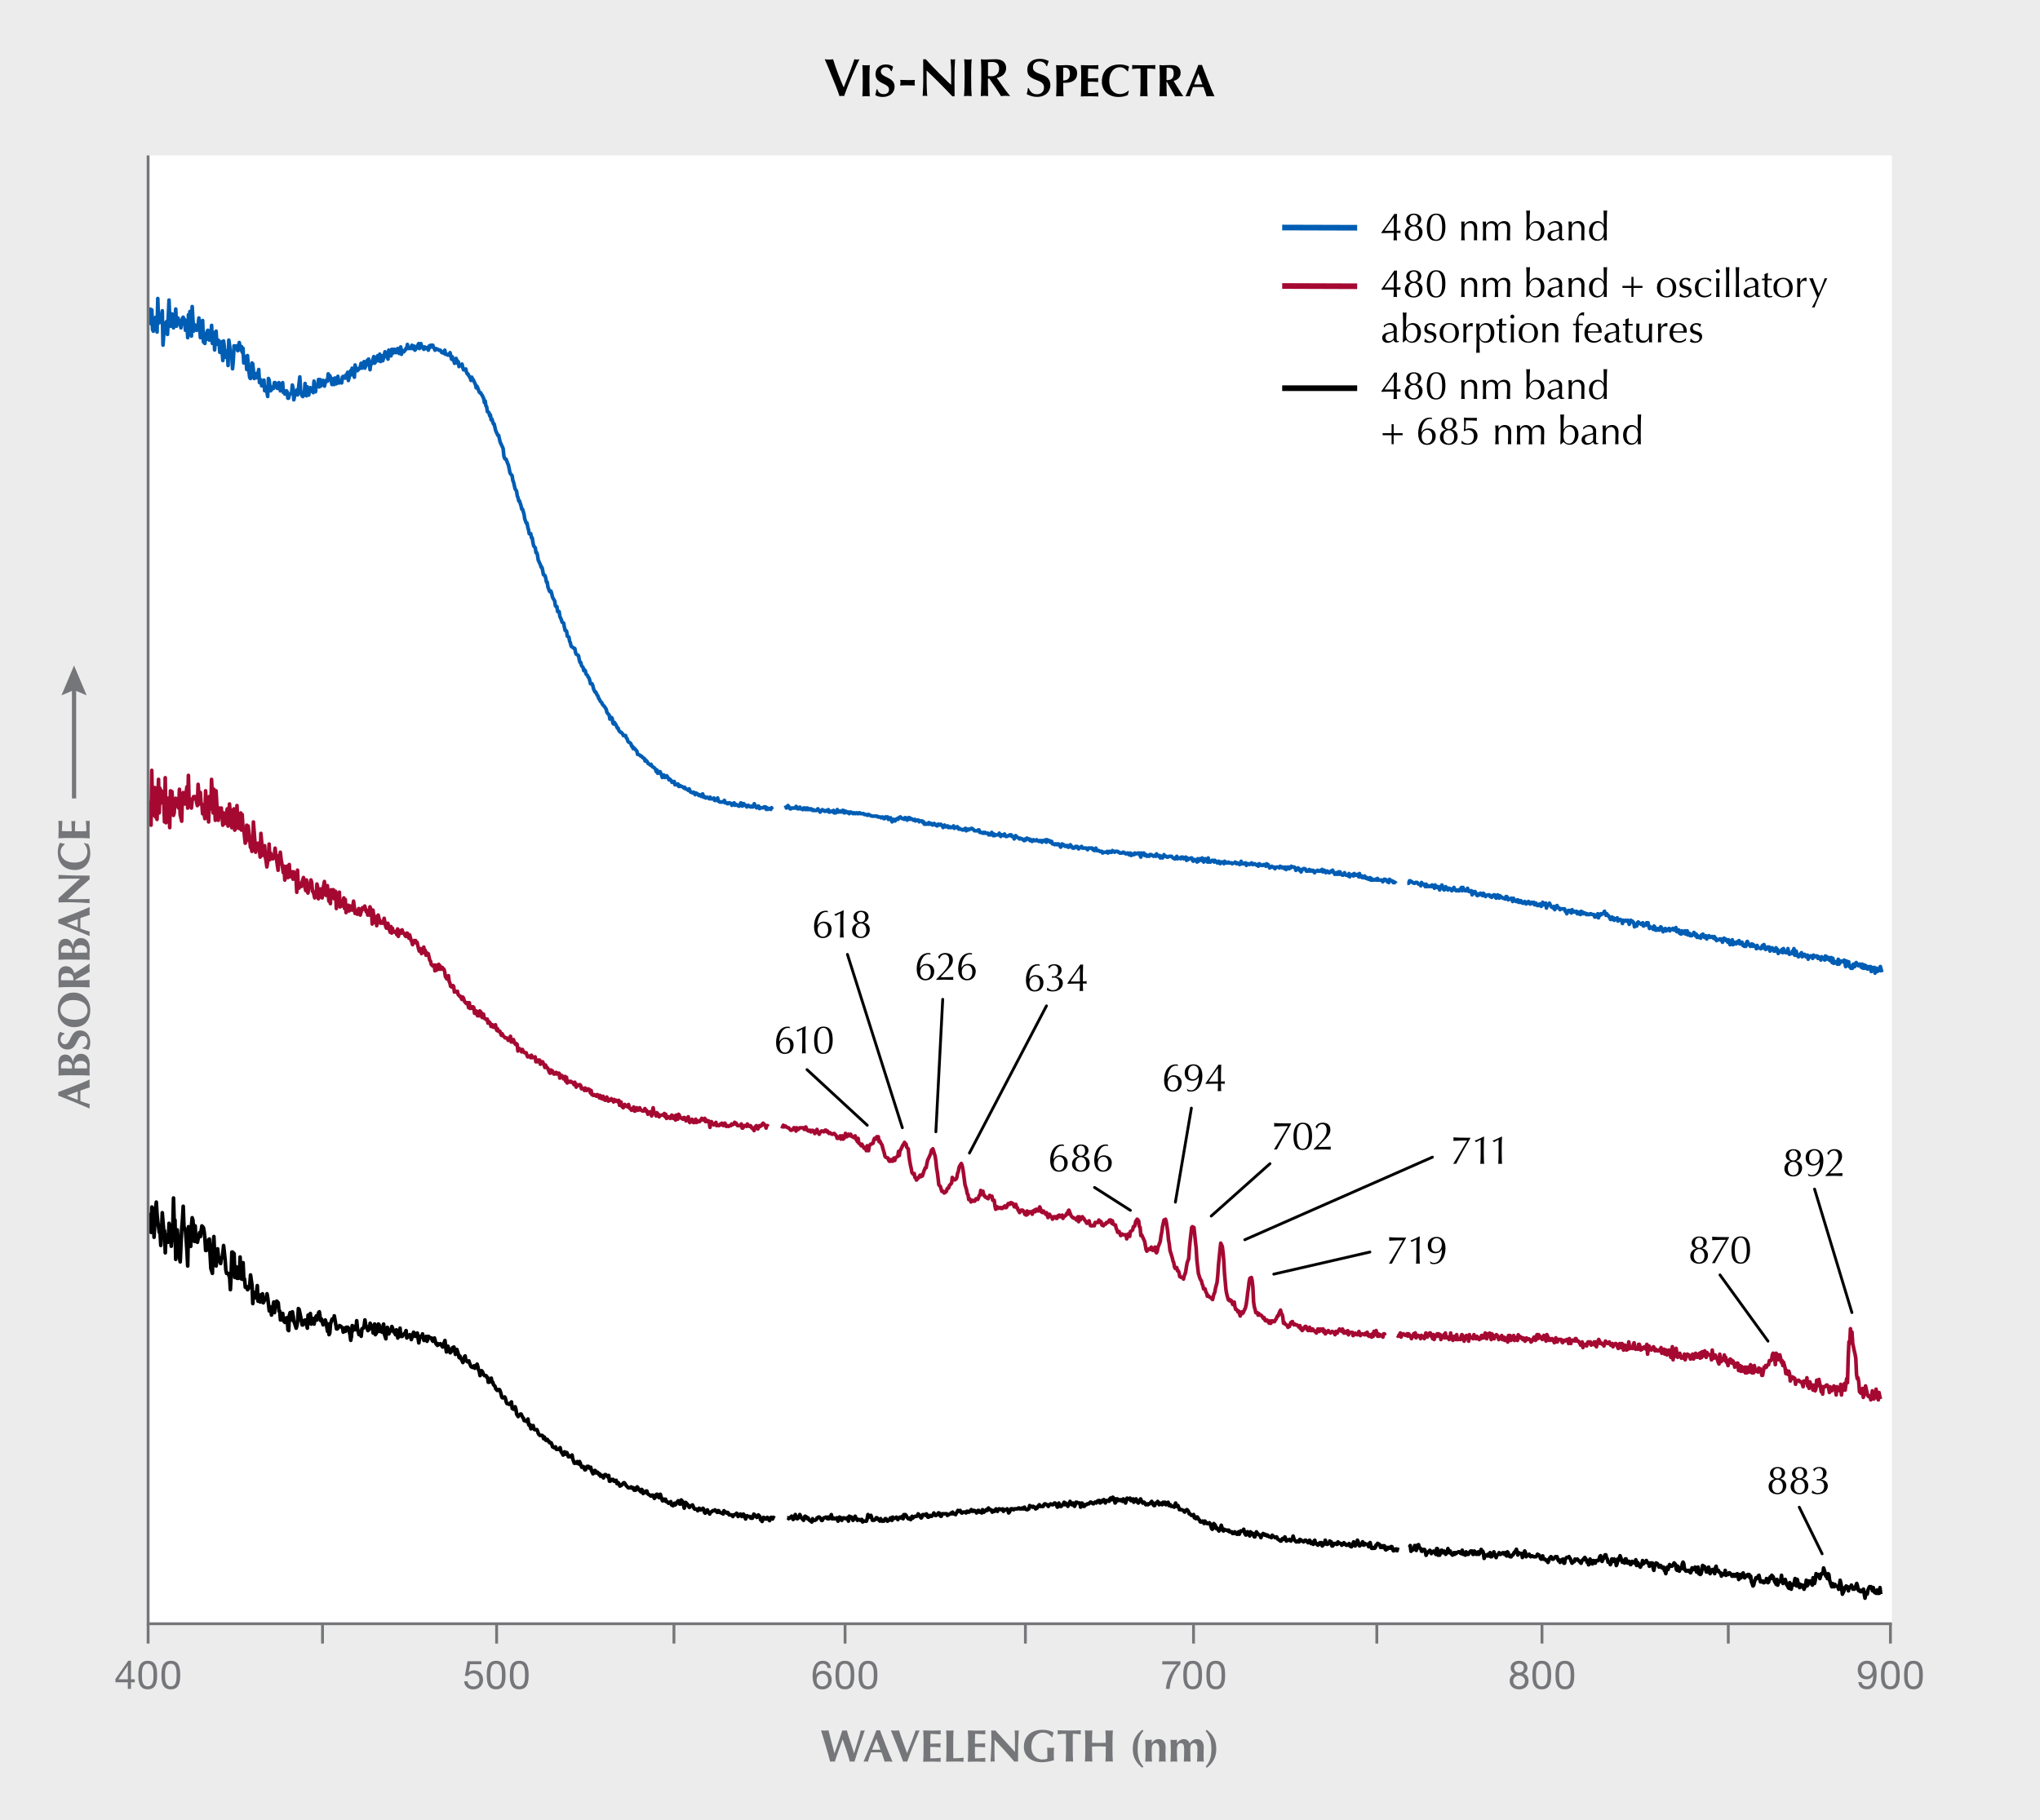 <?xml version="1.0" encoding="UTF-8"?><svg xmlns="http://www.w3.org/2000/svg" width="468" height="417.69" viewBox="0 0 468 417.69"><defs><style>.cls-1,.cls-2,.cls-3,.cls-4,.cls-5,.cls-6,.cls-7,.cls-8,.cls-9,.cls-10,.cls-11{fill:none;}.cls-2,.cls-3,.cls-11{stroke-width:1.3px;}.cls-2,.cls-4{stroke:#005db4;}.cls-2,.cls-4,.cls-6,.cls-8,.cls-10{stroke-linejoin:round;}.cls-3,.cls-6,.cls-10{stroke:#000;}.cls-3,.cls-7,.cls-9,.cls-11{stroke-miterlimit:10;}.cls-4,.cls-6,.cls-8{stroke-width:.84px;}.cls-5{stroke-linejoin:bevel;}.cls-5,.cls-7,.cls-9{stroke:#757679;}.cls-5,.cls-9,.cls-10{stroke-width:.65px;}.cls-12{fill:#fff;}.cls-7{stroke-width:.97px;}.cls-8,.cls-11{stroke:#a50932;}.cls-10{stroke-linecap:round;}.cls-13{fill:#757679;}.cls-14{fill:#ececec;}</style></defs><g id="Background"><rect id="_Rectangle_" class="cls-14" x="0" width="468" height="417.69"/></g><g id="White"><rect id="_Rectangle_-2" class="cls-12" x="33.98" y="35.66" width="400.03" height="336.95"/></g><g id="Lines"><path class="cls-6" d="M34.31,278.3l.35,4.5.17-5.82.17.38.17,1.31.17,5.25.35-6.57.17-1.5.17,2.81.17,1.69.35,2.44h.17l.17,3,.17-2.81.17-4.69.35,4.32.17-.19.17,5.07.17-4.13h.17l.35,1.69.17-4.32.17.56.17.19.17,4.5.35-4.13.17-6.94.17,5.82.17-.75.17,9.01.35-6.76.17,1.88.17.19.17,4.32.17.94.35-7.69.17-2.06.17-3,.17,4.69.35.94.17,2.06.17,2.63.17,3.38.17-9.01.35,3.57.17.94.17-4.69.17-1.88.17.56.35,4.88.17-3.57.17,3.57.17-.19.17.38.35-1.69.17-.56.17.94.17-1.31.17-1.13.35.38.17.94.17,1.5.17,2.81h.17l.35-.75.17-1.69.17-.19.17,3.75.17,3,.35,1.13.17-6.19.17-2.25.17,3.94.35,2.81.17-1.88.17-2.06.17,1.69.17.75.35.94.17-1.31h.17l.17-1.13.17-1.69.35,3.19.17,2.44.17.75h.35l.35.94.17,2.81.17-3.19.17-5.44h.17l.35.38.17,5.44.17-.38.17-2.06.17,2.63h.35l.17-.19.17-4.69.17,3.75.17,1.31.35-3.75.17,3.94.17-.19.17,1.88.17-.19.35.75.17-.19.17-.56.17-.38.17-2.25.35,2.44.17,4.13.17-2.63.17.38.35.94.17-1.31.17-1.5.17,3.57.17-.94.35,1.13.17-1.69.17,1.5.17-1.69.17,2.06.35-.75h.17l.17-.38.17-.94.17.94.35,3,.17-.94.17.38.17,1.5.17-.94.35-2.06.17,2.44.17-1.69.17-.38.17-.56.35.38.17,1.88h.17l.17,2.06.17-1.5h.35l.17,1.69.17.19.17.19.17-.94.35-.19.17,2.81.17.19.17-3.57.17-.56.35,1.69.17-1.88.17.94.17,1.31.17.38.35,1.13.17-.56.17-1.13.17-2.81.17.19.35,1.69.17.94.17.94h.17l.17-.94.35-.19.17.56.17.56.17.75.17-3,.35.38.17-.75.17,2.44.17-.94.17-.38.35,1.31.17-.94.17-.56.17-.38.17.94.35-1.69.17-.19.17,1.13.17.94.17-.38.35,1.31.17-.56.17.38.17-.94.17.56.35,2.06.17-1.69.17,2.44.17-.38.17-2.06.35-1.13.17.19h.17l.17-.94.17.94.35,2.06h.17l.17-.19.17-.19.17-.38.35.19.17.19.17.19.17.94.17-.94.35.75.17-.94.17.38.17-.38.17.19.35,1.5.17,1.31.17-.94.17-2.44.17,1.13.35-.94.17.56.17.19.17-2.06.17,1.69.35,1.5.17-.56.17-.19.17,1.13.17-1.69.35-.19.17-.56.17-1.31.17,1.13.17.38.35.94.17-.19.17-.19.17-1.31.17.38.35.56.17,1.31.17-.38.17-1.69.17,2.44.35-.56.17-.94.17-.94.17.19.17,1.5h.35l.17.19.17-1.31.17-.56.17,2.25.35,1.13.17-2.25.17-.38.17.75.17.75.35-.75.17-.19.17-.75.17.38.17.75.35.38.17.38.17-1.13.17.19.17,1.69.35-1.13.17-1.13.17,1.88h.35l.35-.56h.17l.17-.38.17-.38.17,1.69.35-.38h.17l.17-.38.17.38.17.75.35-1.13.17-.56.17.19.17.75h.17l.35-.75.17,1.13.17,1.13.17-.94.17-.56h.35l.17-.56.17.94.17.56.17-.56.35-.38.17,1.13.17-.38.17-.75.17.19.35.19h.17l.17.56.17.19.17-.56.17-.19.35,1.31.17.19.17.19.17-.38.17.19.35-.19.17.19.17.38.17.19.17-.56.35-.94.17,1.5.17,1.13.17-.94.17-.38.35,1.13.17.38.17-.19.17-.19.17-.75.35-.19.17.75.17.94.17-.75.17-.38.35,1.13.17.75.17-.38.17.56.17.19.35.75.17-.38.17-.94.17-.19.17.94.35.38h.17l.17-.19.17.56.17.38.17.38.35.19.17-.19.17-.19.17.56.17-.38.35-.56.17.56.17.75.17.38.17.94.35-1.13.17.19.17.38.17.38.17.19h.35l.17.38h.17l.17,1.13h.17l.35-.75.17-.19.17.94h.17l.17.56.35.38.17.56.17.19.17.19.17-.19h.35l.17.38.17.56.17.75.17.19h.17l.35-.19.17.38.17.75.17.38h.17l.35.19.17-.19.17-.19.17-.19.17,1.5.35.19.17-.19.17-.38.17.56.17,1.13.35.56.17-.38h.17l.17-.19h.17l.35.75.17.19.17.56h.35l.17.19.35-.56.17,1.31.17.19.17-.19.17.94.35-.19.17-.56.17.75.17.19h.52l.17.38.17.56.17.19.17.19h.52l.17.19.17.56.17-.38.35.75.17-.19h.17l.17.38h.17l.17.38h.35l.17.38.17.56h.17l.17.19.35-.19.17.56h.52l.35-.38.17.75.17.38.17.19.17.38.35-.75.17.56.17-.19.17-.19.17.38.17.56h.35l.17-.19.17.19.17-.38.17.94.35.94h.17l.17-.19.17.19.17-.38.35.56.17-.56.17.38.17.56.17.38.35-.19.17.19.17.56h.17l.17-.38.17-.38h.35l.17.38h.17l.17-.19.17.75.35.75.17-.19.17-.56h.17l.17.56.35-.19.17.19.17.38.17-.19.17.56.35-.19.17.19.17.38.17-.56.17-.19h.17l.35.38.17.19.17-.38.17,1.31h.17l.35-.38h.35l.17.38h.17l.35-.19.17.75h.17l.17-.19.17.38.17.38.35-.19.17-.19.17-.19.17-.19h.17l.35.56.17.19.18.19.17.19h.52l.17-.19.17.19.17.19.17-.19.17.56h.35l.17-.56.17-.19.17.19.17.38.35.38.17.19.17-.56.17.19.17.75.35-.38.17.19.17-.38h.17l.17.56.17.19.35.19.17.19h.17l.17-.19h.17l.35.75.17-.19.17-.56.17-.19h.17l.35.75h.17l.17-.75.17.56.17.56.17.38.35-.38.17.38.17-.38.17.56h.17l.35.38.17-.19h.17l.17-.19.17.75.35.19.17-.19.17-.38.17.38.17-.19.17-.38.35-.38.17.38.17.38h.17l.17-.94.35.38.17.75.17.75.17-.56.17-.75.17.19.35.38.17.38.17.19.17-.19.18-.19.35-.19.17.38.17.38.17.19h.52l.17.38.17-.38.17-.19.17.19.17.19.35-.19.17-.19.17.19.17.75.17.19.35-.56.17-.19.17.56h.17l.18.38.17-.38.35-.19.17-.19h.35l.17-.19.35.38.17.19.17-.38h.17l.17.38h.17l.35.19h.17l.17.19.17-.75.17.19.35.19.17.19.17-.19.17.19.17.38h.52l.17.19.17.19.17-.38h.17l.35-.19.17-.19.17.38.17.38.17-.38.35-.19.17.38.17.19.17-.38.17-.19.17.19.35.94.17-.56.17-.19.17.19h.52l.17.38h.35l.17-.38.17-.56.35.38.17.19.17.19.17-.38.17-.19.35.38.17.75.17-.19.17.56.17-.38.17-.56.35.19.17.19h.17l.17-.38.17.19.35.56.17-.38.17-.38.17.19.17.19.18-.38.35.19M180.58,348.3h.17l.17.19.17-.19h.17l.35-.38.17.38.17.38.17-.19.17-.56.17-.38.35.94h.17l.17-.19.17-.19.17-.56.35.75.17.19.17.19.17.19.17-.56.17-.38.35.19.17.38.17-.19.17.38.17.19.35.19.17.19.17-.75.17.38h.35l.35-.19.17-.38h.17l.17-.19h.17l.35.38.17.38h.17l.17-.38.17-.19h.17l.35-.19.17.19.17.19.17-.38.17.38.35-.38.18-.56.17.94h.17l.17-.19.17.19h.35l.17-.19h.17l.17.75.17-.38.17-.56.35.19.17.56.17-.38.17-.19h.17l.35.19h.17l.17-.19.17.19.17.56.17-1.13.35.19h.17l.17.38.17.38.17-.19.35-.75.17.56h.17l.17.38.17-.19h.17l.35.19.17-.19h.17l.17.56.17-.19h.7l.17-.56.17-.94.17.56h.35l.17-.38.17.56.17.56h.35l.35-.19.17-.38h.17l.17.19.17.19.35.38.17-.56.17.38.17.19h.35l.35-.56h.17l.17.38.17.19.17-.19h.17l.35-.56.17.19.17.38.17-.75.17.38.35-.19h.17l.17-.19.17.38.17.19.17-.38.35-.19.17.19.17-.19.17-.19.17.56.18-.94h.35l.17.19.17.38.17.19.17.19.35-.19.17.38.17-.19.17-.56.17.38.18-.19.35-.19h.35l.17-.19.17-.38.17.19.35.56.17.19.17-.19.17-.56h.52l.17.19.17-.38.17.19.17.56h.17l.35-.38.17.19h.17l.17-.19.17-.19.17-.38.35.56h.17l.17-.19h.17l.17-.38h.17l.35.75h.17l.17-.56h1.05l.17.38.17-.19h.17l.35-.19.17-.19.17.19.17-.38.17.38h.17l.35.19.17-.38.17-.19.17-.38.17.19.35-.19.17.38.17.19h.17l.17-.19h.52l.17.19.17-.38h.17l.17.19h.17l.35-.38.17-.19.17.38.17-.19.17.19.17-.19.35.19.17.38.18-.38.17-.19h.17l.17.38h.35l.17.19.17-.75.17.38.17.19.35-.38.17-.19.17.19.17-.38.17-.19.17.38h.35l.17.19.17.38.17-.38.17.19h.17l.35-.56.17.19.17.38.17-.38.17-.19h.17l.35.19h.17l.17-.19.17.56.17-.19.17-.19h.35l.17-.19.17.38.17.56.17-.19.35-.75h.35l.17.19h.17l.17-.19h.7l.17-.19h.17l.17.19h.35l.17-.19.17.19h.17l.17-.38.17.38.35.19h.17l.17-.19h.17l.17-.75.17.19h.35l.17.19.17-.19.17.19h.17l.17.38.35-.19.17-.38.17-.19.17-.19.17.38h.7l.17-.38.17-.19h.17l.35.19.17.19.17.19.17-.38h.17l.18-.19.35.19h.17l.17-.19.17-.19h.17l.17.19.35.75.17-.19.17-.75.18.38.17.38h.17l.35-.38.17-.19.17-.38.17.56.17-.38.17.19.35.56.17-.56.17-.19.17-.38.17.38.17.38.35-.38.17.56.17.19.17-.38.17-.56h.17l.35.19h.35l.17.94.17-.19.17-.75.35.75h.17l.17-.38h.35l.17-.19h.35l.17-.19.17-.19h.17l.17.19.35.19.17-.19.17-.19h.18l.17.19.17-.38.35-.19h.17l.17.56.17-.19h.17l.17-.38.35-.19.17.38.18.38.17-.38.17-.19h.17l.35.19.17-.56.17-.19.17.38h.17l.17-.56.35.38.17.94.17-.19.17-.75h.17l.17.38.35-.19.17.19.17-.19.17.19.17.19.18-.56.35.38.17.56.17-.56.17-.56.17.19h.17l.35-.19.17.56h.35l.17-.38.17.75.35-.38.17-.38.17.38.17.38.17.19.17-.19.35-.75.17.38.17.19.17.38.17-.19h.17l.35.56h.17l.17-.19.17.19.17-.19h.17l.35-.38.17-.19.17.38.17.38.17.19h.17l.17-.56h.35l.17-.38.17.38.17.38.17-.38.17.19.35.19.17-.56.17.38.17-.38h.17l.17.56.35-.38.17-.19.18.75h.17l.17-.19.17.38h.52l.17.19.17-.56.17-.38.17.75.35-.19.17.38.17.56h.52l.35.19.17.19.17.19.17-.38h.17l.17-.19.35.38.17.56h.17l.17.19.17.19h.17l.35-.19.17.75h.17l.17.19.17-.38h.17l.35.56.17.19.17.38h.35l.17-.19.35.56.17-.56.17.19.17.19.17.19h.17l.35-.19.17.19.17.56.17.56.17.19.17-.56.17-.75.35.38.17.75.17-.19.17.19.17.38.17.19.35-.56.17-.75.17.56.17.56.17.19.17-.38.35.19h.35l.17.19.17-.19.17.38h.52l.18.38.17-.19.17.19.17-.38.35.38.17.19.17-.38.17-.19.17.56.17-.38.17-.38h.52l.17-.38.17.75.17.38.17.19.35-.75.17.19.17.38.17.38.17-.94.18.19.35.19.17.38.17.38h.17l.17-.75.17-.38.35.56h.17l.17.19.17.19.17.38.17-.56.35-.38.17.19.17.19.17-.19.17.19.17.19.17-.19.35.38h.35l.17.19.17-.56.17.19.35.19.17.19h.17l.17-.19.17.38.17.19.35.19.17.19h.17l.17-.38.17-.19.17.19.35-.56.17.38.17.56.17-.19h.35l.17-.19.35.38.17-.38h.17l.17-.75.17.56.17.38.35.38h.17l.17-.19.17.19h.17l.17-.56.35.19.17.19h.17l.17.19.17-.19.17-.19h.17l.35.38.17.19.17-.38.17-.19.17.19.17.56h.35l.17.19.17-.75.18-.19.17.75h.17l.35.38.17-.38.17.19.17-.38.17.19.17-.19.17.75.35-.38.17-.19.17-.75.17.56.17.38h.17l.35-.19.17-.56.17.19h.17l.17.94h.17l.35-.56h.35l.17.19h.17l.17-.56.17.19.35.19h.17l.17.38.17-.19h.17l.17-.38.35.38.17.19h.18l.17-.19h.17l.17-.19.17.56.35.19.17-.38.17-.38.17-.38.17.56.17.38.35-.38.17-.94.17.38.17.56.17.38.17-.19.35-.38.17-.38.17.75h.17l.18-.38.17.19h.52l.17.56.17-.75.17-.19.17.75.17.56h.35l.17-.19.17.19.17-.19.17-.56h.17l.17-.38.35.19.17.19.17.56.17-.38.17.38.18-.38h.35l.17.75.17.19.17-.56.17.38.17-.38h.17l.35.19.17-.38h.17l.17.38.17.56h.17l.35-.38h.17l.17.38.17-.75M323.36,355.05l.17-.38.17,1.31.17-.19.35-.19.17-.38.17-.56.18.56.17.56.17-1.13.35-.19.18.75h.17l.17.19.17.56h.17l.17-.38h.35l.18.38.17.94.17-.38.17-.19.18-.19.35-.38.17.19.18.56.17-.38h.17l.18-.19.17.19.35.56.17-1.31h.17l.17,1.5.17-.19.18.19.35-1.13h.17l.18.56h.17l.17-.38.17.19.17.56.35-.38.17-.94.18.56.17.38.18-.38.17.56.35.38.17-.19.18-.38.17.38.17-.38.17.19.18-.19.35-.19h.17l.17.19.17.19h.17l.17-.75.18.94h.35l.17.19.17-.75.18.19.17.38h.18l.35-.56.17-.19h.35l.17.75h.17l.17-.75.35.38.17.38.18-.38.17-.19.17.56.17-.19.35-.94.17.56.17-.19.17.38.17,1.31.17-.56.17-.19.35.19.17-.38.17.38.17-.38.17-.38.17.94h.18l.35-.56.17-.56.17.56.18.38.17.38.17-.56.35-.19.17-.38.17.38h.17l.18-.19h.17l.17-.19.35.38.17-.38.18.56.17.19.17-.94.17.19.17.75.35.19h.17l.17-.38h.17l.17-.19.17-.38.35-.38.17-.38.17.56.17.75.18-.56.17.19h.52l.17.94.18-.56.18-.19.17-.75.17.38.17.94.35-.38h.17l.17-.19.18.38.17.19.17-.19h.17l.35.19h.52l.17-.19.17-.38.35.19.17.19.17.56.17.19.18-.19.17-.56.17.75h.35l.17.19.17.19.18-.19.17.56.17-.38.17-.56.35-.38.17.19.17.38h.18l.17-.19.17-.19.17-.19h.35l.17.56.17.38.17-.19.18.56.17-.38.18-.19.35-.19.17.94h.17l.17-.94.17-.19.17-.19h.35l.17-.19.17.38.17.19.18.56.17.38.17-.19.35-.19.17-.56.17.19h.17l.18-.19.18.19.17.19.35.38.17.19.18-.56.17-.19h.17l.17-.38.17-.19.35.56.17.56.17-.38.17.94.17-.19.17-1.13.17.56.35.56.17-.75h.17l.18.56h.17l.17-.56h.52l.17-.38.18-.56.17-.19.17.75.17.56.17-.38.35-.75.17-.38h.18l.17.75.17.19.17.75h.35l.17.56.17-.38.17-.94.17.19.17.38.17-.56.35.38.17,1.13.17-.38.17-1.13.17.38.18-.56.17-.56.35.94.17.56h.18l.17-.38.17.56.17-.94h.17l.35.94.17-.19.18-.19.17.56.17.19.17-.19.17-.56.35.19.17.19.17-.19.17-.56.17,1.31.18-.75.17.19.35.75.17.19.17-.38.17-.19.17-.94.18.75.17-.19.35-.19.17-.38.18.38.17.19h.17l.17.75.17-.75h.52l.17,1.13.17.56.17-.94.17-.38.17-.38.35.19.17.38.17.38.17-.19.17-.19.18.19.17.38.35-.19.17.75.17.19.17.56.18-1.13.17-.38.17.56.35-1.13.17.19.17.19h.18l.17-.19.17-.19.17-.38.35.38.17,1.13.17.19.17-.94.17.75.17.38.17-.75.35.19.17-1.13.17-.38.17.38.18,1.31.17.19.17.19.17-.19.35.19.17-.19.18.38.17.19.17-.38.17-.75.17.38h.35l.18-.56.17.19.17.94h.17l.17-1.13.18,1.5.35.19.17-.19.17-.75.17-1.13.17.38.17-.19.18.19.35,1.13.17-.19.17.19.17-1.13.18.56.17.94.17-.38.35-.56h.18l.17.38.17.56.17-1.31.17-.38.17,1.13.35-.19.18.38.17.19h.17l.17.75.17-.56.18.19h.35l.17-.94.17,1.13.17-.19h.35l.17-.38h.17l.35.38.17.38h.17l.18-.38.17.38.17-.38.17.38.35-.56.17.19.17,1.13.17-1.13.17.38.17.38.17-.75.35-.38.17.75.17.38.17-.38.17-.19.17.19.18-.38h.35l.17.75.17-.38.18,1.31.17.38.17.56.17-.19.17-.75.35-.94.18.19.17-.19.17-.38.17-.19.17.75.18.75h.35l.17-.19.17.38h.17l.18-.19h.17l.17-.75.35.94.17-.19.17-.75.17-.38.18.38.17-.75.17.19.17.19.35,1.13.17.19.17.38.17-1.13.17,1.31.17-.56.18-.19.35-.38.17-1.13.17,1.5.17.38.17-.56.17-.19.18-.19.35,1.31h.17l.17.56.18.19.17-1.31.17.94.17.56.17-1.13.35.19.17-.56.18-.94.17.75.17.94.17-1.5.18.75.35,1.13.17-.75.17.19.17.38.17-.38.18.56.17.38.35-.94.17-1.13.17,1.31.17-.19.17-.94.18.38.17-.38.17.38.35.56.17-1.69.17.75.17.56.17-.75.18-1.5.18.38.35-.19.17.56.17.38.17-.56.17-.56h.35l.17-1.31.35,1.13.17.75.18-.19.17.75.17-1.13.17.19.17,1.31.35,1.13.17.38.17-.75.18.56.17.19.18-.56.17.38h.17l.35.19.17.56.17-.94.17-1.13.18.75.17,1.13.17,1.31.35-.75.17-.75h.17l.17-.38.17.56.18-.38.17.94.17-.75.35-.19.17-.38.17.56.18.38.17-.38.17.38.18-.38.35-.94.17.56.17.94.17.19.17-.19.17.38h.17l.18-.19.35-.38.18,1.13.17.94.17-.94.17-.38.17.38.17-.94.35-.75h.35l.17.19.17.75.17-.75.17.94.17.19.35.19.17-.75.17.75h.35l.17-1.31.17,1.5"/><path class="cls-8" d="M34.48,183.72l.17,5.63.17-12.57.17,9.57.35.75.17-6.38.17,6.76.17-4.32.17,4.88.35-9.2.17,7.69.17-5.63.17,3.38.17-2.81.35,2.06.17.19.17,4.88.17-10.13.17,10.32.35-3.19.17-2.44.17,1.88.17,4.88.17-8.44.35.19.17,2.81.17,2.63.17-.56.17-2.81.17-.56.35,1.88.17-.56.17.94.17-4.32.17,5.82.35,1.5.17-6.19.17-.38.17,1.88.17.75.35-2.63.17-1.31.17,4.88.17-7.51.17,6.19.35-.75.17,2.06.17-1.69.17-.38.17-.56h.35l.17.19.17,1.13.17.75.17-4.88.35,4.5.17-2.63.17,2.63h.17l.17,2.25.35-.19.17,1.31.17-6.38.17,3.19.17-.94.35,4.88.17-5.82.17.38.17,2.44.17-6.76.35,7.69.17-5.44.17,3.38.17,3.75.17-6.76.35,6.01.17.75.17-2.81.17.75.17,1.31.17-2.06.35,3.94.17-2.81.17,2.44h.17l.17-1.5.35-1.88.17,3.94.17-1.31.17-3.75.17,2.25.35,3.19.17-3.19.17-.94.17-.19.17,4.88.35-.56.17-5.07.17,3.57.17,1.13.17.56.35-3.57.17,3.94.17-3.57.17,3,.17.19.35,3.38.17-.38.17-3.75.17,3.38.17-3.19.35,3,.17,1.88h.17l.17.94.17-.56.17-6.19.35,4.5.17,2.44.17-1.13.17-.19.17-.75.35,1.5.17,1.69.17-5.44.17,1.88.17,3.19.35-1.69.17-.56.17,2.63.17.94.17,1.31.35-2.25.17-3,.17,3.57.17-1.5.17.75.35.56.17-.19.17-.56.17-1.69.17,1.5.17,1.13.35,2.44.17-3.38.17,1.69.17-2.44.17,1.5.35,2.06.17,1.13.17-1.5.17,3.19.17-2.25.35-.94.17,2.63.17-.38.17-2.63.17,2.81.35-1.13h.17l.17,1.69.17-1.69.17.75.35.75.17,3.19.17-5.07.17,3.75.17.38.17-1.13.35.75.17-.94.17-.56.17-.56.17,1.5.35,1.5.17-2.44.17,2.06.17.94.17-1.31.35-.94.17-.75.17.56.17,2.06h.17l.35,1.5.17-.56.17-.19.17-2.44.17.75.17,2.63.35-1.13.17-1.13.17,1.5.17.56.17-1.88.35-1.88.17,2.63.17.56.17-1.5.17-.75.35,3.57.17-.56.17,1.13.17-3.19.17,1.5.35-1.5.17,2.06h.17l.17-1.69.17,3.94.17-2.81.35.19.17-1.13.17,3.38.17-.94.17.75.35-1.13.17-.75.17,2.44.17-2.06.17,3,.35-1.13.17-.56.17,1.31.17-1.13h.17l.35.94.17-.75.17-1.31.17,1.31.17,1.5.17-.75.35.94.17-.56.17-.75.17.19.17,1.31.35-1.31.17-.38.17.19.17.19.17-.75.35,1.31.17-.19.17.94.17-1.13.17,1.13.17-1.88.35.94.17,3,.17-3.19.17,1.13.17,1.69.35-1.31.17,2.06.17-2.06.17-.38.17.75.35,1.13.17-.38.17.19.17.19.17-.38.17-.75.35,1.88.17.38h.17l.17-1.13.17.94.35,1.13.17-1.31.17,1.5.17-1.13.17.75.35.19.17-.19.17.19.17.56.17-1.31.17,1.69.35-1.31.17.38.17.19.17-.75.17.56.35.38.17.38.17.19.17-.75h.17l.35,1.13.17-.75.17.56.17.75.17.19.17.75.35-.94.17.38.17-.38.17.56.17-.19.35,1.5.17.56.17-.56h.17l.17,1.13.35-.94.17-.56.17,1.31.17-.56.17,1.13.17-.56.35.19.17.75.17.75.17.19.17.75.35.38.17-.19h.17l.17,1.31.17-1.31.17,1.13.35-.19.17-1.13.17,1.13.17-.75.17.75.35-.38.17.38h.17l.17.56.17,1.13.35.56.17-.38.17-.38.17,1.31.17.38.17.75.35.19.17-.38.17.19.17,1.31.17-.19.35.19.17-.19.17.75.17.19.17.19h.17l.35.75.17-.56.17.19.17.56.17.38.35.38.17-.19h.17l.17,1.13.17-1.13.17,1.31.35-.38.17.38.17-.38.17.19.17,1.31.35-.56.17.75.17.38.17-.94.17.94.17-1.13.35.38.17,1.13.17-.38.17-.38.17.94.35.19.17.19.17-.19.17.94.17-.38.35.38.17.75.17-.38h.17l.17.56h.17l.35-.56.17.94.17.38.17-.38.17.56h.35l.17.56.17.38.17-.38.17.38.17.19.35.38h.35l.17.19.17.38.35-.56.17-.38.17,1.31.17-.38.17.38.17-.56.35.94.17.19.17-.19.17.19.17,1.5.35-.56.17.19.17.19.17.38.17-.56.17.38.35.38h.35l.17.56.17.38.35-.19.17.19.17.19.17-.56.17.56.17-.19.35.19.17-.19.17,1.13.17-.19.17.19.17-.38h.35l.17.94.17-.56.17.38.17-.38.35.75.17.56.17-.56.17.56h.17l.17.19.35.94.17.19.17-.75.17.56.17-.38.35.75h.17l.17-.19.17-.19.17.38.17-.19h.35l.17,1.13.17-.75.17.38.17-.19.35.75.17-.38.17-.19.17,1.13.17-.94.17,1.31.35-.38h.17l.17.19.17-.19.17.19.35.19.17.38.17-.56.17.38.17.75.17-.56.35.19.17-.19h.17l.17.19.17.75.17-.19.35.19.17.38.17-.56.17.38.17.19.35-.38.17.19h.17l.17.75.17-.56.17.94.35.19.17-.19.17.19h.17l.17.19.17-.38.35.19.17.56.17-.56.17.19.17.56.35-.56.17.75.17-.38.17.56.17-.19.17-.56.35.94.17-.38.17.19h.17l.17-.38.35.38.17.38.17-.56.17.38h.17l.17-.19.35.38.17-.38.17,1.13.17-.75h.17l.17.94.35.38.17-.38.17-.38.17.38h.17l.35.19.17-.56.17.56.17.38h.17l.17.38.35-.19.17-.56.17.94h.17l.17-.19.17-.56.35.56.17-.19.17-.38.17.38.17.19.35.19h.17l.17-.19.17-.38.17.56.17-.19.35.94.17-.56.17.38.17-.38h.17l.17.94.35-1.88.17.94.17.19.17.38.17.38.17-.75.35.38.17.56.17-.19.17-.19h.52l.17-.19.17-.19.17.75.17-.56.17.94.35-.19.17-.19.17.19.17.19.17-.38.17-.38.35.75.17-.56.17.19.17.75.17-1.13.35.94.17-1.13.17.19.17.56h.17l.17.19.35.19.17-.38h.17l.17.38.17.38.17-.19.35-.75.17.94.17.38.18-.38.17.19.17-.56.35.75h.17l.17-.38.17-.38.17.75.35-.19.17-.19.17.19.17-.19.17-.19.17-.38.35.38.17-.19.17-.19.17.75.17-.38.17.38.35-.19.18.38.17,1.13.17-1.13.17-.19.17.56.35.19.17-.19.17-.19.17-.19.17.75.17-.19.35.19.17-.19.17-.19.17.19.17-.38.35.56.17-.19.17-.38.17.38.17.38.17-.19.35.19.17-.19h.35l.17-.38.17.19.35-.19.17-.38.17.38.17-.19.17.38.17.19h.52l.17-.19.17-.19.17.94h.17l.35-.56h.35l.17.19.17-.56.17.38.35.19.17-.19.17.19.17.38h.17l.35.56.18-.75.17-.19.17-.19.17.56.17.19.35-.75.17.19.17-.19h.17l.17-.38.17-.19.35.38.17.19.17.56.17-.56h.17l.17.19M179.18,258.41l.35.19.17-.38.17.38.17-.19h.18l.17.19.35.19h.17l.17.19.17.19.17.19h.17l.35-.19.17-.38h.17l.17.38.17.38.17-.75.35.38.17-.19.17-.19h.87l.17.38.17-.38.17-.19.17.38.17.38.35.19.17-.19h.17l.17.38.17-.19.17-.19.35.19.17.56.17-.19.17-.38.17-.38.17.56.35.56.17-.38.17-.19.17-.19h.17l.35.19.17-.19.17-.19h.17l.17.38.17-.19.35.56.17-.19.17.19h.18l.17.19h.17l.35-.19.17.19.17.19.17.19.17.56h.17l.35-.19.18-.38.17.75.17-.19.17-.56.17.75.35-.38.17-.94.17.38.17.38.17-.38.17-.19.35.38.17-.38.17.38.17.19h.17l.17.19.35-.38.17.75.17.19.17.38.17-.75.17,1.13.35.19.17.38.17-.38.17.38.17.19.17.38h.35l.17.56.17-1.13.17.38.17.75.17-1.13.35-.38h.17l.17-.19h.17l.17-.75.17-.38.35.19.17-.56h.35l.17,1.13.17-.19.35.75.17.19.17.75.17.56.17.56.17.75.17.19.35.19h.17l.17.56.17.19h.17l.17-.38.35.38.17-.56.17-.19.18.56.17-.56.17-.19.35-.19.17-1.13.17.94.17-1.13.17-.19.17-.38.35-.75.18-.19.17-.38.17.38h.17l.17.75.35.38.17,1.69.17,1.13.17.94.17.75.17.94.35.38.17-.19.17.94h.17l.17.56.17-.19.35-.38.17-.38.17-.19.17.38.17-.38.17.19.35-1.13.17-.38.17-.38h.17l.17-.94.17-.75.35-.75.17-.38.17-.38.17-.75.17-.19.17-.19.35,1.13.17.56.17,1.13.17,1.69.17.94.17,1.31.17,1.5.35.38.17.56.17.56h.35l.17.38.35-.19.17-.19.17-.56.17-.19h.17l.17-.56.35-.38.17-.19.17-1.31.17.38h.17l.17.19.35-.19.17-.38.17-.94.17-.38.17-.94.17-.38.35-.56.17.38.17.75.17,1.13.17,1.31.17,1.31.35,1.13.17.94.17.19.17,1.13.17-.19.17.19.17.56.35-.38.17.19h.35l.17-.38.17-.19.35.19.17-.38.17-.56h.17l.17-1.13.17.38.35-.19.17.94h.17l.17.38h.17l.17.19.35.19.17-.38.17-.38.17.19h.35l.17.94h.35l.17,1.31.17.75.17-.38.17-.19.17.38.35-.19h.17l.17.19.17-.19.17.19.17-.19.35-.38.17.38h.17l.17-.19.17-.56.17-.19.35.19.17-.38h.17l.17.19h.17l.17.38.17.38.35-.56.17.75h.17l.17.56.17.19.17.38.35-.56.17.19.17-.19.17.19.17.19.17.56.35.19.17-.94.17.75.17-.38.17-.19.17.19.17-.19.35.56.17-.75h.17l.17-.19.17.38.17-.56h.35l.17.38.17-.38.17-.56.18.38.17.75.35.19.17-.38.17.38h.17l.17.38.17-.38.35,1.13.17-.38.17-.38.18.38.17.19h.17l.17.56.35-.56h.35l.17.38h.17l.17-.56.35-.19.17.38.17-.19.17.19.17-.38.17.75.17-.38.35-.19.17-.19.17-.38.17.19.17-.75.17-.19.35.94.17.38.17.19.17.19h.17l.17.19h.35l.17.38.17-.19.17-.56.17,1.13.17-1.13.17.75.35-.38.17-.38.17.38h.17l.17.38.17.19.35.56.17-.38.17.19.17-.38.17.75.17.38h.52l.17-.19.17.19.18-.75h.7l.17-.56.17.19.17.38.17-.19.17.75.35.19.17-.38h.35l.17-.38h.35l.35-.56h.35l.17.75.17-.56.17.75.35.19h.17l.17.75.17.38.17.56h.17l.17-.19.35.94.17-.19.17-.19.18.19h.7l.17.94.17-.56.17-.56h.17l.17.56.17-1.13.35-.19.17-.19.17-.75h.17l.17-.19.17-.94.35-.56.17.19.17.19.17,1.31.17.19.17,1.88.17-.19.35.75.17.38.17.38.17.94.17.94.17.38.35-.38.17-.19h.17l.17.19.17-.56.17.56.17.19.35-.38.17-.38.17,1.13.17.19.17-.38.17-.94.17-.38.35-.94.17-1.31.17-.75.17-1.31.17-.75.17-.75.35-.19.17.56.17,1.13.17,1.13.18,1.88.17.94.17,1.5.35,1.13.17.56.17.75.17.38.17.94.17.38.35-.19.18.75h.17l.17.38.17.94h.17l.17.19h.35l.17.38.17-.75.17-.38.17-.56.17-1.13.17-.94.35-.94.17-2.44.17-1.69.17-1.5.17-1.5.17-.19.35.19.17,1.5.17,1.69.17,1.5.17,2.81.17,1.5.17,1.5.35,1.13.17.38.17.19.17.75.17.38.17.75h.35l.17.75.17.19.17.75.17-.19.17.19.17.19.35.19.17.19.17.19.17-.75.17-.56.17-.38.17-.94.35-1.31.17-1.69.17-2.44.17-1.69.17-1.69.17-1.5.35.75.17,1.31.17,1.88.17,3,.17,1.88.17,1.88.17.94.35,1.31.17.19.17-.19.17.38.17-.19.18.38.17.56.35-.56.17,1.13.17.56h.17l.17.19.17.38.17-.19.35,1.13.17-.75.17-.19.17.38.17-.19.17-.38.35-.75.17-.75.17-1.13.17-1.5.17-1.13.17-1.5.17-.75.35-.19.17.75.17,1.5.17,3.38.17,1.13.17.56.17.75h.35l.17.56.17-.38.17.38h.35l.17.19.35.56.17-.19.17.56.17.19.17-.19h.17l.35.56.17.19.17-.56.17.56.17-.38.17-.19.17.19h.35l.17-.38.17-.19.17-.38.17-.38h.17l.17-.56.35-.75.17.75.17.19.17.56.17,1.5.17-.19.17.38.35.19.17.19.17.38.17-.38.17.19.17-.56.17-.38.35-.19.17.56.17.19.17-.19.17.19h.35l.35.38.17.19.17-.38.17.75.17-.19.17.56.35-.38.17-.38.17-.19h.17l.17.38.17.38.17.19.35-.75.17.75.17-.19.17.19.17-.38.17.38h.18l.35.38.17.19.17-.38.17-.56.17.38.17.19.17-.56.35.38.17-.38h.17l.17.75.17-.38.17.75.17-.19.35-.38.17-.19.17.38h.17l.17.19.17-.19.17-.19.35.19.17.19.17.38.17-.75.17.38h.17l.17-.38.35-.56.17.19.17.19.17.19.17-.56.17.38.17.56.35-.38.18.38h.17l.17-.56.17.94.17-.56h.7l.17.75.17-.19h.17l.17-.38.17.19.35.19.17-.38.17-.38.17.75.17.19.17-.38h.52l.18.19h.17l.17-.38h.17l.17-.19.17.75.35.19.17-.38h.17l.17.56.17-.75.17.56.17-1.13.35.75.17-.94.17.75.17.56.17-.56.17.56.17-.38.35.19.18.19.17.19.17-.75h.17l.17.38M320.56,306.45l.17.19.35-.38.17-.38.17.94.17-.38.17-.19.17-.19.17.19.35.19.17-.19.17-.19.17.56.17-.56.17.19.17.19.35.75.17-.38.18-.19.17-.56.17.56.18-.75.17,1.13.35-.56h.17l.18.19h.17l.17.56.17-.75.17.19h.35l.17.56.18-.56.17-.75.17.56.17.38.18-.56.35-.38h.17l.18.75h.17l.17.56.18-.94.17,1.13.35-.94.17.19.17-.56.17.56.17-.56.18.38.17-.19.17,1.13.35-.75.17.19.17-.56.17.75.17-1.13.17.94.17.19.35-.19.17.56.18-.19.17-1.31.17,1.31.17-.56.17.94.35-.94.17.19.17.56.18-1.13.17,1.13h.17l.17-.19.35.19.17-.75.17-.38.18.19.17.94.17.38.17-.75.35-.56.17.75h.18l.17.56.17-1.5.17.75.18-.19.17.19.35.19.17-.94.17.75h.17l.17.19.18-.56.17.19.35.56.17-.38.18.19.17-.75h.17l.17.56h.17l.35-1.13.18.38.17.94.17-1.13.17.19.17.38.17-.75.35,1.5.17-1.31.17.56.17-.19.17.75.18-.56h.17l.17-.38.35.38.17.75.17-.38.17-.19.18.38.17-.75.17.94.35-.56.17.75.18-.56.17.56.17-.56.17.94.17-1.5h.35l.17,1.13.17-.75.17.56.17-.75.17-.19.17,1.13.18-.56.35-.19.17.75.18-1.31.17.75.17-.38.17.38.17-.19.35.56.18-.38.17.19.17.56.17-.56.17-.19.17.38.35-.19.18.19h.17l.17.56.17-.19.18-.19.17-.38.17-.38.35.75.17-.94.17-.38.17.94.18-.94.17.75.17-.38.35.56.17.19.17-.19.18-.75.17.19.17.56.17.56.18-1.5.35.75.17.56.17-.38.17.38.17-.19.17-.19.18.19.35.75.17-.38.17-.75.18.94h.17l.17-.56h.7l.17.56.17.19.17-.38.17-.19.17.19.17-.19.35-.19.17.19.17.75.17-1.13.17.75.18.38.17-.75h.52l.17.19.17-.56h.17l.18.56h.35l.35.56.17.38.18-.19.17-.56.17,1.31.17-.75h.17l.35.19.17.19.17-.75.17-.19h.17l.17.38.17-.38.18.75.35-.38.17.19.18-.56.17.75.17-.75.18,1.13.17-.75.35-.94.18.38.17.56.17-.19.17.19.17.19.17-.19.17.56.35-1.13.17.38h.17l.17.19.18-.19.17-.19.17.38.17.38.35-.38.17.75.17-.56h.18l.17-.19h.17l.17.38.35.75.18-.94.17-.19.17.94h.17l.17-.94.18.19.17,1.31.35-1.13.17.38.17.75.17-.75.17.56.18-1.69.17,1.13.17.38.35-.19.18.19.18-.94.17-.38.17,1.31.17.19.17-.19.35.19.17-1.13h.17l.17.56.17.75.17-.56.17.38.18-.38.35-.19.17.19.17.38.18-1.13.17,2.25.17-1.13.17-.75.17.56.35.38.17-.19.17-.38.17-.19.17.38.17.56.17-.38.35.38h.17l.17-.19.17.19.17-.19.18-.56.17,1.31.17-.38.35-.56.17,1.13h.17l.18-.94.17,1.13.17-.38.17-.19.18-.56.35,1.69.18-.56.17-1.88.17,3,.17-1.88.17,1.13.18-.19.17-1.69.35,2.06.17-.75.17.38.17-.56.18.75.17.38.17-.38.35.38.18-.94.17,1.31.17-.56.17-.56.17-.19.18.38.17-.19.35.94.17-.75h.17l.17-.38.17,1.13.17-.19.18-.38.17-.75.35.94.17-.56.18-.19.17-.19.17,1.13.17-1.31.17,1.13.17-1.31.35.94.18-1.13.17.94.18.56.17-1.13.17.38h.17l.18.19.35.19.17.94.17-2.25.18,1.31.17.56.17-.56.17-.19.17.38.35.75.17.56.18.38.17-2.25.17,1.13.17.56.17-.38h.35l.18-1.13.17,1.31.17-.75.17,1.13h.18l.17.75.17-1.13.35-.38.17.19.17.75.17-.56.18.19.17.56.17.75.17-.75.35-.19h.17l.17,1.69.17-.75.17-.38.17,1.31.17-1.13.18,1.13.35-.56.17-.38.17,1.31.17-1.31.17,1.31.18-.56.17-.75.17,1.13.35-1.69.18.38.17,1.5.17-.94.17.94.17-1.69.17.75.17.56.35-.19.17.38.17-.94.17.75.18-.56.17.56.18.94h.17l.35-1.88.18.19.17-.56.17.38.17-.38.17-.19h.17l.17-.94h.35l.17-.19.17-1.13.17-.38.17.94.18-.19.17,1.88.17-2.63.35.38.17,1.13.18-.19.17-.94.17.75.17.94.17-.38.17,1.13.17-.75.35,1.31.17,1.31.17-.75.17.75.17.19.18-.75.17.56.17,1.69.35-.94h.17l.17.38.17-.19.18.19.17,1.31.17-.56.17-.19.35-.19.18.19.17.19h.35l.17.56.18.56.17-1.31.35.38h.17l.17-1.13.17,1.88h.17l.18.56.17-1.5.17.56.35.19.17,1.13.17-1.13.17.94.17.38.18-.38.18-2.06.17,1.31.35-1.5.17.94.17.56.17,1.31.17-1.13.17,1.69.17-1.69h.35l.35-.38h.17l.17.38.17.38.17.94.17-1.31.17.19.17.75.35-.38.17-.75.18.75h.17l.17,1.31.17-1.88.18.38.17.38.35.19.18-1.5.17,2.44.17-1.5.17.38h.17l.17-1.5.17,1.5.35-2.63.18.94.17-5.82.17-3.57.18.38.17-3.38.17,1.88.17-1.13.18,2.63.35,1.69.18.75.17.94.17,3.75.17.94.17-.19.17.94.17,2.25.35.38.18-.94.17-.19.17,2.06.18-.56.17-.38.17-1.69.17.75.35,1.5.17.19h.17l.17-.19.18.94.17-.38.17-1.69.17.75.17,1.13.35-.56.18-1.69.17.94.17,1.13.18.38.17-1.69.17.94.17.56"/><path class="cls-4" d="M34.31,70.56l.35,3.75.17-3.19.17,4.5.17.38.17-2.44.35-.75.17.75.17,2.63.17-7.69.17,5.63.35-.19.17-.94.17-.56.17-1.13.17,7.88.35-5.07.17.38.17-.38.17-.38.17,3,.35-7.88.17,4.69.17,1.31.17-2.63.17-.19.35,3.19.17-2.63.17.56.17-2.25.17,3.94.35-1.88.17,1.13.17-.56.17.75.17.94.35-2.25.17-.19.17.94.17-.38.17,2.44.35-2.06.17,3.75.17-5.25.17,1.31.17-2.06.35,5.63.17-6.76.17,3,.17,2.63.17-1.5.35.38.17.94.17-.94.17-.38.17-1.5.35,4.5.17-3.75.17,1.88.17-2.06.17,4.88.35.38.17-2.25.17,1.31.17-1.88.17-.19.35,2.25.17-.19.17-.75.17-2.44.17,4.13.35-2.44.17,3.94.17-3,.17-1.31.17,3,.35-.94.17.75.17,2.06.17-1.69.17-.75.35,4.32.17-4.5.17,1.31.17,2.44.17-.94.35-.56.17,3.38.17-5.82.17,1.13.17,1.88.35.75.17,2.81.17-1.88.17-3.38.17.56.35-.56.17.56.17.56.17-.75.17-1.13.35,1.69.17-.75.17,1.31.17-.94.17,3.38.35-1.5.17.56.17,2.44.17-3.19.17,2.44.35,2.63.17.19.17-.94.17-2.63.17.19.35,3.38.17-.38.17-.75.17.94h.17l.35-1.88.17,3,.17-.75.17.19.17,1.31h.35l.17-1.31.17,2.44.17-.94.17.19.35,2.06.17-4.13.17.38.17,1.5.17.94.17-.19.35-.75.17.38.17-1.31h.17l.17.19.35,1.13.17-.56.17-.75.17.75.17,1.13.35-.75.17-1.13.17,2.25.17-.38.17.75.35-.75.17.19.17,1.5h.17l.17-.75.35-.38h.17l.17-1.88.17.75.17,2.63.35-1.69.17.38.17-.94.17,1.13.17-1.13.35-3,.17,3,.17.94.17.38.17.19.35-.56.17-2.44.17,2.44.17.38.17-2.06.35,1.88.17-1.5.17-.19.17.38.17.38.35.38.17-2.63.17,1.69.17.75.17-1.31.35-.19.17-1.31.17,1.69.17-1.69.17,1.5.35-.56.17-.75.17.94.17.38.17-.75.17-.56.35.19.17-1.69.17,1.13.17-.75.17.38.35,1.69.17-1.31h.17l.17,1.31.17-1.5.35,1.31.17-1.13.17-.56.17,1.5h.17l.35-.56.17.56.17-1.31.17-.19.17.38h.35l.17-.75.17.38.17-.94.17,1.88.35-1.5.17-.75.17.94.17-1.5.17.56.35,1.5.17-2.81.17.94.17-.19.17.56.35-.38.17-.19.17-.38.17-.75.17,1.13.35-1.13.17-.38.17,1.5.17-.38.17-.38.17-.94.35-.38.17.75.17,1.69.17-1.69.17.38.35-1.13.17-.56.17,1.5.17-.19.17-.38.35-1.13.17,1.13h.17l.17-1.5.17,1.69.35-1.31.17,1.13.17-.56.17-.75.17-.75.35,1.13h.17l.17.56.17-2.06.17.94.35.38.17-1.5.17.94.17-.94.17.75.17-.75.35.75.17-.38.17-.56.17.38.17.75.35-1.5.17,1.69.17-.94.17.38h.17l.35-.38.17-.38h.17l.17-.94.17.94.35-.19.17.19.17-.19.17-.56.17.75.35-.56.17.94.17-.19.17-.38.17-.19.35-.75.17,1.13.17-.19.17-.94.17.56.17.19.35.56.17-.56.17.38.17-.19h.17l.35.56.17-.94.17.38.17-.56h.52l.17.56.17.19.17.38.17-.38.35.19h.17l.17.19h.35l.35.56.17-.19.17.19.17.19.17-.75.17.94h.35l.17.19.17-.19.17.19.17-.56.35,1.5.17-.56.17.75h.17l.17.75.35-1.13.17.38.17.75.17-.38.17,1.13.35-.38h.17l.17-.19.17.75.17.56h.35l.17-.19.17.75.17.38h.17l.17.38.35.56.17.56.17-.75.17.38.17.19.35.75.17.38.17.75.17-.38.17.38.35.94.17.19h.17l.17.38.17.19.35.75.17.94.17-.38.17,1.13.17.19.17,1.13.35.19.17.75.17-.19.17,1.13.17-.19.35,1.13h.17l.17.75.17.75.17.38.35.75h.17l.17.75.17.75.17.38.35.75.17.38.17,1.69.17.56.17.19h.17l.35.94.17.38.17.75.17.94.17.38.35.38.17,1.13.17.38.17.75.17.75.35.56.17,1.13.17.38.17.75h.17l.35,1.13.17.75h.17l.17.56.17.56.17,1.13.35.94h.17l.17.94.17.56.17.94h.35l.17.94h.17l.17,1.13.17.75.35.38.17,1.13h.17l.17.56.17,1.13.17.38.35.75.17.56h.17l.17.75.17.94.35.19.17.56.17.94h.17l.17,1.13.35.94.17.19.17-.19.17.56.17.75.17.38.35.56.17,1.13.17.19h.17l.17,1.13h.35l.17,1.13.17.38.17.38.17.56.35.19.17.94.17.75h.17l.17.19.17,1.13.35.19.17.94.17.38.17.75.17.19.35.19.17.19h.17l.17.94.17.38.35.19.17.19.17.94.17.56h.17l.17.75.35.38.17.75.17-.19.17.19.17.75.35.38.17.38.17.19.17.56.17.75h.35l.17.38.17.75.17.38.17.38h.17l.35.75.17.19.17.56.17.19.17.38.35.38.17.38.17.19.17.19.17.19.35.56.17.75.17.19.17.19.17.19.17.94.35-.38.17.19.17,1.13.17.19.17-.38.35.56.17.38.17.38h.17l.17.56.35.38h.17l.17.19.17.19.17.38h.52l.17.56.18.19.17.56.17.19.35.19.17.19.17.56h.17l.17.56.17-.19.35.38.17.19.17.19.17.75h.17l.35.19.17.19h.17l.17.19.17.19.35.19.17.56.17-.19.17.19.17.19.17.38.35.19.17.19.17-.19.17.38.17.19.35.19.17.19.17.19.17.56.17-.38.17.75.35-.19.17-.19.17.38.17.38.17.56.35-.56.17.56h.17l.17-.19.17-.19.35.56.17.38.17-.19.17.19.17.19.17.38.35-.19h.17l.17.75.17-.19.17.19.35-.19.17.56h.17l.17-.19.17.19h.17l.35.19.17.19.17-.19.17.38h.17l.35.19.17.19.17-.38.17.38.18.38h.17l.35.19.17-.19.17.19.17.38.17-.38.35.19.17.19.17.19.17-.19.17.19.17.19.35-.56.17.75.17-.19.17.19.17.19.35-.19.17.19h.17l.18.19.17-.38.17.38h.52l.17-.19.17.56h.17l.35-.19.17-.38.17.75h.17l.17.19h.7l.17-.19.17-.19.17.56h.35l.17.19h.17l.17-.19h.17l.35.19.17.38.17-.38.17.19.17-.38.17.56.35-.19.17.19h.17l.17.19h.17l.35-.75.17.19.17.56.17-.56h.17l.17.38h.35l.17.38.17-.19.17-.19.17.19.35.19.17-.19.17.19h.17l.17-.19.17-.56.35.75.17.19.17-.19.17-.19h.17l.17.56.35-.19h.52l.17-.19h.35l.17.56.17-.38.17.38.17-.19h.17l.35.19.17-.38.17.38M180.06,185.41l.18-.19.17.19.35-.56.17.19.17.38.17.19h.17l.17-.19h.87l.17-.38.35.56h.17l.17-.19.17-.19.17.38h.17l.35.19.17-.38.17.19.17-.19.17.38.35-.38.17.38.17-.19h.17l.17.19.17-.19.35.38.17-.19.17.19h.52l.35-.38.17.38h.17l.17.38.17-.19.35-.38.17.19h.17l.17.19h.17l.17-.19.35.19.17-.38.17.56h.17l.17-.19h.35l.17.19.17-.38.17.56.17-.19.17.19.35-.75.17.56h.17l.17-.19h.18l.17.19.35-.38h.17l.17.56h.17l.17-.38.35.19.17.19.17-.19.17.38.17-.19.17-.19.35.19.17.19.17-.19h.17l.17.19.35-.19.17.19h.17l.17-.19h.17l.17.19h.7l.17.19h.35l.35.19.17-.19h.17l.17.19h.17l.35.19h1.22l.17.19h.52l.17.19.35-.19.17.19.17.19h.17l.17-.38h.52l.17.56.17-.19.17.19.17-.38.35.94.17-.38.17-.19.17.19.18.19.17-.38.35-.19.17.19.17-.38h.17l.17-.19.35.38h.35l.18.19.17-.38h.17l.35.56.17-.19.17-.38h.17l.17.38.17-.19.35.19.17.19h.18l.17-.19.17.38.35-.19h.35l.17.38.17-.19h.52l.17.38.17-.19.17.56.17-.19.17.19.35-.19.17.19.17-.38.17.19.17.19.17-.19.35.38.17-.19.17-.19.17.19.17.19.35.19.17-.38h.17l.17.19h.17l.17-.19.35.38.17.38.17-.38.17-.19.17.38h.17l.35-.19.17.38h.17l.17-.19.17.19h.17l.35-.19.17-.19.17.56.17-.19h.17l.35-.19.17.38.17.19.17-.19.17.19h.17l.35.19h.17l.17-.19h.17l.17-.19.17.56.35-.38.17.19.17-.19h.35l.17-.19.35.19.17.19.17.19h.7l.17-.19h.17l.17.56h.35l.35.19.17-.19.17.19.17-.19.17.19h.52l.17.38.17-.19.17.19.17-.19.17-.38.35.75.17-.38.17.38.17-.19h.7l.17-.38.17.38.17.38.17-.38h.35l.17.19.17-.38.17.38.17.19h.17l.35-.19h.17l.17-.19.17.19.17-.19.17.38h.35l.17.56.17-.38.17-.38.17.19.17.19.35.19.17.19.17-.19.17.19h.35l.35.38h.17l.17-.38.17.19.17-.38.17.19h.35l.17.38h.17l.17-.19.17.38.35-.38.17.19h.35l.17-.19.17.19.35.19.17-.19.17.19.18-.19.17.38.17-.38h.35l.17.19.17-.38.17.56.17-.56.17.19h.35l.17.38.18-.19h.17l.17.56h.17l.35.19.17-.19h.17l.17.19h.17l.17-.19.35.38.17.38.17-.56.17-.19.17.38.17-.19.35.38.17-.19.17.19.17-.19.17.38h.17l.35-.56.17.38h.17l.17.38h.35l.35-.38.17.19.17-.19.17.38.17.19.35-.38h.17l.17-.19.17.38h.87l.17.19.17.19.17-.38h.87l.17.38.17-.19.17.38.35-.56.17.56h.52l.17.19h.52l.17.38.17-.19h.7l.17-.19.17.38.17-.19.17-.19.17.19h.35l.17-.38.17.19h.17l.18.19.17-.19h.52l.17.19h.17l.17.19h.52l.17-.19h.18l.17.19h.17l.17.19.35-.19h.17l.17.38.17-.19.17-.19.17.56.35-.38.17.19h.17l.17-.38.17.19h.17l.35-.19.17.19.17-.19.17.56.17.38.17-.94.35.19.17-.19.17.56.17-.19h.17l.17.38.35-.19.17.19.17-.38h.35l.17.19.35.19.17-.19h.17l.17.19.17-.56.17.38.35.19.17-.19.17.56.17-.38h.17l.17.38.35-.75.17.38h.35l.17.19h.17l.35-.19h.52l.17.19.17.19.35.19h.17l.17-.38.17-.19.17.56.18-.19h.35l.17.19.17-.38.17.19.17-.19.17.38.17-.19.35-.19.17.75.17-.56.17.38.17-.19h.17l.35-.19h.17l.17.56.17.19.17-.38h.17l.35.19.17.38.17-.75.17.56.17-.38.17-.19.35.38.17-.56.17.56.17.38.17-.38.17-.38.35.38.17.38.17-.94.17.94h.35l.35-.38h.35l.17.38.17-.38.17.19.35.38h.17l.17-.38.17.19.17.38.17-.38h.52l.17.38.17-.56.17.19.17.19h.35l.17-.19.17.19h.52l.17.19.35-.19h.17l.17-.19.17.19.17.19.17-.19.35.19.17.19.17-.19.17-.56.17.56h.52l.17-.19h.17l.17.56.17-.38h.17l.35.19.17-.19h.17l.18-.19.17.38h.17l.35-.19.17.19h.17l.17.19.17-.19.17.38.17-.56.35.19.17.19h.35l.17-.19h.17l.35.38.17-.56.17.38.17-.19.17.38.17.38.35-.19.17-.19.17.19h.35l.17.38.35-.38h.52l.17.19.17-.38.35.19.17.19.17-.19.17.19.17.19.17-.38.17.56.35-.56h.17l.17.38.17-.38.17.19.17-.38.35.19h.35l.17.19.17.56.17-.19.35-.38.17.19.17.38.17-.19.17.56.17-.38.35-.38h.35l.17.19.17.38.17-.19.17.19.35-.38.17.38.17-.19h.17l.17.19.17-.19.35.56.18-.38h.35l.17-.19.17.19h.35l.17-.19.17.19.17-.38.17.56.17-.19.17-.19.35.56.17-.19.17-.19.17.19.17.19h.17l.35-.38.17.19.17-.38.17.38.17.19.17.38.35-.38.17.38.17-.38.17-.19.17.56.17-.56.17.38.35.38h.17l.17-.19.17-.38.17.38.17.19h.35l.17.19.17-.56.17.75.17-.38h.17l.35-.19.17.38.17-.56.17.38h.35l.17-.19.35.56.17-.75.17.75.17-.19h.17l.17.38h.35l.17-.38.18.38.17.19.17-.19.17.19.17.19.35-.38.17.56.17-.38.17.38h.35l.35-.19.17.19h.17l.17-.38.17.38h.87l.17.38.18-.19.17-.38h.17l.35.19.17.38.17-.19.17.38.17-.75.17.19.35.19h.17l.17.38.17-.19.17.19h.17l.17.19M322.84,202.68h.35l.17-.56h.17l.17.19h.17l.17.19.35.19h.17l.18-.19h.35l.17.19.17.19h.35l.17.38.17-.75.17.38h.35l.35.56.17-.56.17.56.17-.19h.18l.17.19.35-.19.18.19.17-.38.17.19.18.19.17.38.17-.75.35.56.17-.19h.17l.17.38.18.38.17-.56.35-.56.18.56.17.38.17.19.17-.19.17-.56.17.19.35.56.18-.38h.17l.18.19h.17l.17.38.17-.38.35-.38.17.56h.17l.17.19.18-.19.17.19h.35l.17-.38.17.19.17-.56.17.75.18-.75.17.56.35.19.17-.19.18.19.17-.56.18.56.17.19.35-.19h.18l.17.94.17-.75.17.38h.17l.17-.38.35.75.18.19.17-.38.17.19h.17l.17-.38.35.19.17.38.17-.56.17.19.17.19.17.38.18-.19.35-.19h.35l.17.38h.17l.18.19.17-.38.35-.19h.17l.18.56.17.19.17-.19.17-.56.35.75.17-.56.17.19.18.19h.17l.17.19h.17l.35.19.18-.56h.17l.17.19.17.56.17-.19h.35l.17-.19.17.38.17.38.17-.75.17.38.17.19.35.19.17-.38h.17l.18.56.17-.38.17.38.17-.38.35.56h.35l.17-.38.17.19.17.38.35-.38.17-.19.17.38.18.19h.17l.17-.38.17.19.35-.19.17.56h.17l.17-.38.17.38.17.19h.17l.35-.38.17.19.17.38.18-.19.17-.75.17.38.18.19.35-.38.17,1.13.18-.56.17-.19h.17l.17-.38.35.75.17.19h.17l.18.19.17-.38.17.75.17-.38.35-.56.17.38.17.19h.17l.18.38.17-.19h.87l.17.56h.17l.17.56.35-.75h.35l.17.38.18.19.17-.75.17.56.35-.19.17.19h.17l.17-.19.18.56h.18l.17-.38.35.56.17-.75.18.38.17-.19.17.38.17-.19h.17l.35.38.17-.19.17.19h.35l.17-.19h.17l.35.19h.35l.18.56h.17l.17-.19.35-.56.17.94.17-.56h.18l.17-.38.17.19.17-.19.35-.19.17-.38.17.56.18.38.17-.38.17.38h.17l.35.56.17.38h.17l.17-.56.17.19h.17l.17.56.35-.38h.17l.17-.19.17.75.17-.38.18.19.17-.19.35.19.17.75.18-.75.17.19h.17l.17-.19.17.19.35-.19.17.38.18.56.17-.56.17-.38.17.38.17-.19.35.38.17.94.17-.56h.17l.17.38.18-.75.17-.19.35.38h.17l.17.19.17-.19.17-.19.18.75.17-.19h.35l.17-.56h.35l.17.75.17.56.17-.38.35.19.17.19.17.19.17-.75.17.19.17.75h.35l.18-.38.17.19.17.19.17-.38.17-.38.18.19.35.94.17-.56h.17l.17-.19.17.56.18-.38.17.19.35-.38.18.56.17-.38h.35l.17-.19.17.38.35-.19.18-.38.17.94h.17l.17-.38h.17l.17.75.35.19.17-.75.17.56h.35l.18-.56.17.75.35-.75.17.94.18-.38h.17l.18.56.17-.19.17.19.17-.19.35-.56.17.38.18.38.17-.38.17.75.17-.38.17.38.35-.19.17.38.17-.75h.17l.17-.19.17.38.17.38.35-.38.18.75.17-.38h.17l.17-.38.18.38h.17l.35-.19.17.19.18.19.17-.38.17.56.17-.19.17.56.35-.19h.17l.18-.19.17.19.17-.19.17.38.17.38.35-.94.18.38.17-.19.17.38.17-.19.18.56.17-.56.35,1.13.17-.75h.17l.17-.38.17,1.13.18-.19.17-.38.35.38.17-.19.18-.38.17.38.17-.56.17.75.17-.38h.35l.18.75h.18l.17.19.17-.38.17.38.17-.94.17-.19.35.75h.17l.17.38.17-.38.18-.19.17.56.17-.38.35.38h.17l.17.56.18-.75.17.56h.35l.35.19.17-.38.18-.38.17.56.17-.75.17.56.18.56.35-.19.17-.38.17.38.17-.38.17.94.17-.38.18-.19.17-.19.35.75h.35l.17-.75.17.56.17-.19.17.94.35-.56.17.19h.17l.17-.56.17.75.17-.94.17.56.35.38.17-.19.17.19.17-.94.17.94.18.38.17-.19h.35l.17-.56h.17l.17-.56.17,1.5h.18l.17-.94.17.94.35.38.17-.38.18-.19.17-.19.17-.19.17.94.17-.38.35-.19.17.38.17.19.17-.19.17-.19.17.94.17-.38.35-.38h.17l.17.19.18.38.17-.75.17.38h.17l.17-.19h.35l.17.56.17-.38.17.38h.17l.17.38.17-.75.35.38.17-.19.18.56.17-.94.17.75.18-.56.17.19.35.56.17-.56.17.75.17-.75.17,1.13.17-.94.18,1.13.17-.38h.35l.17.38.17.19.18-1.13.17,1.13.17-.19.17-.56.35.19.17-.19h.17l.17-.19.17.75.17.75.17-1.31.17.94.35-.75.17,1.13.18-.19.17.56.17-.38.17.38.18-.94.35.56.18-.75.17-.19.17.56.17-.19.17.38.17-.38h.17l.35.75.18-.75.17.94h.17l.18-.75.17.75.17-.56.35.75.17-.19.17-.38.17.56.17-.56.18,1.13.17-.94.17.75.35-.75.17,1.31.17-.38.18-.75.17.75.17-.19h.18l.35-.94.17.56.17.75"/></g><g id="Rules"><polyline class="cls-9" points="434.02 372.61 33.98 372.61 33.98 35.66"/></g><g id="Numbers"><path class="cls-13" d="M30.05,385.36h.87v.68h-.87v1.51h-.73v-1.51h-2.83v-.75l2.94-4.19h.62v4.26ZM29.33,385.36v-3.16h-.02l-2.15,3.16h2.16Z"/><path class="cls-13" d="M33.89,381.11c2.02,0,2.15,1.86,2.15,3.28s-.13,3.27-2.15,3.27-2.15-1.86-2.15-3.27.13-3.28,2.15-3.28ZM33.89,386.98c1.32,0,1.33-1.64,1.33-2.6s0-2.59-1.33-2.59-1.33,1.64-1.33,2.59,0,2.6,1.33,2.6Z"/><path class="cls-13" d="M39.19,381.11c2.02,0,2.15,1.86,2.15,3.28s-.13,3.27-2.15,3.27-2.15-1.86-2.15-3.27.13-3.28,2.15-3.28ZM39.19,386.98c1.32,0,1.33-1.64,1.33-2.6s0-2.59-1.33-2.59-1.33,1.64-1.33,2.59,0,2.6,1.33,2.6Z"/><line class="cls-5" x1="33.98" y1="372.61" x2="33.98" y2="377.16"/><path class="cls-13" d="M427.1,386c.05.63.56.98,1.18.98.95,0,1.41-.83,1.46-2.49l-.02-.02c-.29.55-.86.89-1.49.89-1.31,0-2.04-.88-2.04-2.16s.87-2.1,2.12-2.1,2.21.65,2.21,3.08c0,2.23-.67,3.47-2.24,3.47-1.08,0-1.85-.55-1.96-1.66h.77ZM428.27,381.79c-.92,0-1.26.74-1.26,1.53,0,.71.53,1.36,1.27,1.36.81,0,1.32-.65,1.32-1.42s-.46-1.47-1.33-1.47Z"/><path class="cls-13" d="M433.67,381.11c2.02,0,2.15,1.86,2.15,3.28s-.13,3.27-2.15,3.27-2.15-1.86-2.15-3.27.13-3.28,2.15-3.28ZM433.67,386.98c1.32,0,1.33-1.64,1.33-2.6s0-2.59-1.33-2.59-1.33,1.64-1.33,2.59,0,2.6,1.33,2.6Z"/><path class="cls-13" d="M438.97,381.11c2.02,0,2.15,1.86,2.15,3.28s-.13,3.27-2.15,3.27-2.15-1.86-2.15-3.27.13-3.28,2.15-3.28ZM438.97,386.98c1.32,0,1.33-1.64,1.33-2.6s0-2.59-1.33-2.59-1.33,1.64-1.33,2.59,0,2.6,1.33,2.6Z"/><line class="cls-5" x1="433.69" y1="372.61" x2="433.69" y2="377.16"/><path class="cls-13" d="M348.45,381.11c1.41,0,1.96.83,1.96,1.65,0,.57-.36,1.1-.89,1.34.77.25,1.15.81,1.15,1.61,0,1.25-.95,1.96-2.14,1.96s-2.19-.65-2.19-1.96c0-.76.41-1.35,1.13-1.61-.54-.22-.9-.75-.9-1.34,0-1.06.9-1.65,1.89-1.65ZM348.53,386.98c.77,0,1.32-.54,1.32-1.25s-.6-1.23-1.33-1.23c-.76,0-1.36.49-1.36,1.24s.57,1.25,1.37,1.25ZM348.53,383.82c.61,0,1.06-.38,1.06-1.04s-.45-.99-1.08-.99-1.13.35-1.13.99c0,.71.51,1.04,1.15,1.04Z"/><path class="cls-13" d="M353.7,381.11c2.02,0,2.15,1.86,2.15,3.28s-.13,3.27-2.15,3.27-2.15-1.86-2.15-3.27.13-3.28,2.15-3.28ZM353.7,386.98c1.32,0,1.33-1.64,1.33-2.6s0-2.59-1.33-2.59-1.33,1.64-1.33,2.59,0,2.6,1.33,2.6Z"/><path class="cls-13" d="M359,381.11c2.02,0,2.15,1.86,2.15,3.28s-.13,3.27-2.15,3.27-2.15-1.86-2.15-3.27.13-3.28,2.15-3.28ZM359,386.98c1.32,0,1.33-1.64,1.33-2.6s0-2.59-1.33-2.59-1.33,1.64-1.33,2.59,0,2.6,1.33,2.6Z"/><line class="cls-5" x1="353.75" y1="372.61" x2="353.75" y2="377.16"/><path class="cls-13" d="M270.8,381.88c-1.3,1.29-2.36,3.66-2.47,5.67h-.86c.15-2.18,1.19-4.17,2.55-5.61h-3.38v-.73h4.17v.66Z"/><path class="cls-13" d="M273.61,381.11c2.02,0,2.15,1.86,2.15,3.28s-.13,3.27-2.15,3.27-2.15-1.86-2.15-3.27.13-3.28,2.15-3.28ZM273.61,386.98c1.32,0,1.33-1.64,1.33-2.6s0-2.59-1.33-2.59-1.33,1.64-1.33,2.59,0,2.6,1.33,2.6Z"/><path class="cls-13" d="M278.91,381.11c2.02,0,2.15,1.86,2.15,3.28s-.13,3.27-2.15,3.27-2.15-1.86-2.15-3.27.13-3.28,2.15-3.28ZM278.91,386.98c1.32,0,1.33-1.64,1.33-2.6s0-2.59-1.33-2.59-1.33,1.64-1.33,2.59,0,2.6,1.33,2.6Z"/><line class="cls-5" x1="273.81" y1="372.61" x2="273.81" y2="377.16"/><path class="cls-13" d="M189.84,382.75c-.07-.58-.47-.96-1.08-.96-1.32,0-1.53,1.46-1.56,2.45l.02.02c.36-.59.91-.85,1.61-.85,1.24,0,1.97.9,1.97,2.09,0,.94-.53,2.17-2.16,2.17-1.91,0-2.22-1.75-2.22-3.1,0-1.77.54-3.46,2.37-3.46,1.06,0,1.73.6,1.82,1.65h-.77ZM187.34,385.54c0,.8.49,1.44,1.34,1.44s1.3-.66,1.3-1.43-.42-1.46-1.3-1.46-1.34.65-1.34,1.46Z"/><path class="cls-13" d="M193.83,381.11c2.02,0,2.15,1.86,2.15,3.28s-.13,3.27-2.15,3.27-2.15-1.86-2.15-3.27.13-3.28,2.15-3.28ZM193.83,386.98c1.32,0,1.33-1.64,1.33-2.6s0-2.59-1.33-2.59-1.33,1.64-1.33,2.59,0,2.6,1.33,2.6Z"/><path class="cls-13" d="M199.13,381.11c2.02,0,2.15,1.86,2.15,3.28s-.13,3.27-2.15,3.27-2.15-1.86-2.15-3.27.13-3.28,2.15-3.28ZM199.13,386.98c1.32,0,1.33-1.64,1.33-2.6s0-2.59-1.33-2.59-1.33,1.64-1.33,2.59,0,2.6,1.33,2.6Z"/><line class="cls-5" x1="193.87" y1="372.61" x2="193.87" y2="377.16"/><path class="cls-13" d="M110.47,381.9h-2.6l-.35,1.85.02.02c.28-.32.76-.46,1.2-.46,1.15,0,2.08.74,2.08,2.21,0,1.09-.75,2.15-2.26,2.15-1.12,0-2.03-.68-2.06-1.85h.77c.05.66.58,1.16,1.35,1.16s1.36-.5,1.36-1.53c0-.86-.59-1.46-1.46-1.46-.49,0-.9.25-1.2.61l-.66-.04.6-3.35h3.18v.68Z"/><path class="cls-13" d="M113.82,381.11c2.02,0,2.15,1.86,2.15,3.28s-.13,3.27-2.15,3.27-2.15-1.86-2.15-3.27.13-3.28,2.15-3.28ZM113.82,386.98c1.32,0,1.33-1.64,1.33-2.6s0-2.59-1.33-2.59-1.33,1.64-1.33,2.59,0,2.6,1.33,2.6Z"/><path class="cls-13" d="M119.12,381.11c2.02,0,2.15,1.86,2.15,3.28s-.13,3.27-2.15,3.27-2.15-1.86-2.15-3.27.13-3.28,2.15-3.28ZM119.12,386.98c1.32,0,1.33-1.64,1.33-2.6s0-2.59-1.33-2.59-1.33,1.64-1.33,2.59,0,2.6,1.33,2.6Z"/><line class="cls-5" x1="113.93" y1="372.61" x2="113.93" y2="377.16"/><line class="cls-5" x1="73.99" y1="372.61" x2="73.99" y2="377.16"/><line class="cls-5" x1="235.24" y1="372.61" x2="235.24" y2="377.16"/><line class="cls-5" x1="315.86" y1="372.61" x2="315.86" y2="377.16"/><line class="cls-5" x1="396.49" y1="372.61" x2="396.49" y2="377.16"/><line class="cls-5" x1="154.61" y1="372.61" x2="154.61" y2="377.16"/><path class="cls-10" d="M418.02,356.56l-5.25-10.7M405.6,307.76l-11.02-15.2M424.85,301.2l-8.57-28.34M198.96,258.22l-13.82-12.76M207.01,258.79l-12.6-39.78M214.7,259.72l1.57-30.4M222.4,264.6l17.67-33.78M259.32,277.74l-8.22-5.25M269.65,275.86l3.67-21.58M277.87,279.05l13.47-12.01M285.57,284.49l43.04-18.95M292.22,292.38l22.05-5.07"/><path d="M410.68,266.47v-.06c-.46-.11-1-.55-1-1.25,0-.76.67-1.45,1.71-1.45,1.2,0,1.74.65,1.74,1.34,0,.56-.36,1.13-1.02,1.34v.06c.42.07,1.31.43,1.31,1.54,0,1.2-.91,1.98-2.03,1.98s-2.03-.65-2.03-1.77c0-.74.38-1.41,1.32-1.72ZM411.39,266.61c-.75,0-1.23.64-1.23,1.53s.47,1.53,1.23,1.53,1.23-.64,1.23-1.53-.47-1.53-1.23-1.53ZM411.4,263.99c-.68,0-.97.54-.97,1.16s.29,1.16.97,1.16.98-.54.98-1.16-.29-1.16-.98-1.16Z"/><path d="M414.75,269.29c.25.23.56.37.9.37,1.31,0,1.84-1.61,1.84-3.06h-.02c-.28.5-.75.85-1.47.85-1.08,0-1.76-.66-1.76-1.81s.79-1.95,2.02-1.95c1.08,0,2.04.71,2.04,2.62,0,2.02-.99,3.64-2.68,3.64-.31,0-.58-.07-.72-.13-.04-.16-.11-.38-.18-.51l.04-.03ZM416.24,263.99c-.71,0-1.21.65-1.21,1.66s.43,1.47,1.12,1.47c.84,0,1.3-.84,1.3-1.71s-.48-1.42-1.21-1.42Z"/><path d="M419.2,264.6c.38-.62.91-.9,1.66-.9.96,0,1.73.48,1.73,1.61,0,.83-.38,1.38-1.15,2.17-.45.46-1.27,1.25-1.66,1.78h.86c.86,0,1.55-.04,2.05-.07-.03.11-.04.23-.04.34s.02.23.04.34c-.65-.03-1.3-.05-1.95-.05s-1.3.02-1.96.05v-.14c2.55-2.51,2.96-3.12,2.96-4.37,0-.9-.47-1.32-1.02-1.32-.77,0-1.09.63-1.16.99l-.06.02-.32-.45Z"/><path d="M389.09,286.5v-.06c-.45-.11-1-.55-1-1.25,0-.76.67-1.45,1.71-1.45,1.2,0,1.74.65,1.74,1.34,0,.56-.36,1.13-1.02,1.34v.06c.42.07,1.31.43,1.31,1.54,0,1.2-.91,1.98-2.03,1.98s-2.03-.65-2.03-1.77c0-.74.38-1.41,1.32-1.72ZM389.8,286.64c-.75,0-1.23.64-1.23,1.53s.47,1.53,1.23,1.53,1.23-.64,1.23-1.53-.47-1.53-1.23-1.53ZM389.81,284.02c-.68,0-.97.54-.97,1.16s.29,1.16.97,1.16.98-.54.98-1.16-.29-1.16-.98-1.16Z"/><path d="M396.65,284.01c-1.08,1.85-2.26,3.92-3.25,5.88-.11-.03-.21-.05-.35-.05-.11,0-.22.02-.33.05,1.14-1.83,2.58-4.27,3.22-5.38-.55,0-1.64,0-3.17.09.02-.13.04-.28.04-.41s-.02-.27-.04-.4c.49.04.89.06,1.23.07.37,0,1.22.02,1.72.02.37,0,.63,0,.94,0v.15Z"/><path d="M399.35,283.73c1.75,0,2.13,1.42,2.13,3.13s-.66,3.13-2.13,3.13c-1.75,0-2.13-1.42-2.13-3.13s.55-3.13,2.13-3.13ZM399.35,289.7c1.04,0,1.38-1.23,1.38-2.84s-.34-2.84-1.38-2.84-1.38,1.12-1.38,2.84c0,1.61.35,2.84,1.38,2.84Z"/><path d="M407.06,339.4v-.06c-.45-.11-1-.55-1-1.25,0-.76.67-1.45,1.71-1.45,1.2,0,1.74.65,1.74,1.34,0,.56-.36,1.13-1.02,1.34v.06c.42.07,1.31.43,1.31,1.54,0,1.2-.91,1.98-2.03,1.98s-2.03-.65-2.03-1.77c0-.74.38-1.41,1.32-1.72ZM407.77,339.55c-.75,0-1.23.64-1.23,1.53s.47,1.53,1.23,1.53,1.23-.64,1.23-1.53-.47-1.53-1.23-1.53ZM407.78,336.93c-.68,0-.97.54-.97,1.16s.29,1.16.97,1.16.98-.54.98-1.16-.29-1.16-.98-1.16Z"/><path d="M412.11,339.4v-.06c-.46-.11-1-.55-1-1.25,0-.76.67-1.45,1.71-1.45,1.2,0,1.74.65,1.74,1.34,0,.56-.36,1.13-1.02,1.34v.06c.42.07,1.31.43,1.31,1.54,0,1.2-.91,1.98-2.03,1.98s-2.03-.65-2.03-1.77c0-.74.38-1.41,1.32-1.72ZM412.82,339.55c-.75,0-1.23.64-1.23,1.53s.47,1.53,1.23,1.53,1.23-.64,1.23-1.53-.47-1.53-1.23-1.53ZM412.83,336.93c-.68,0-.97.54-.97,1.16s.29,1.16.97,1.16.98-.54.98-1.16-.29-1.16-.98-1.16Z"/><path d="M415.96,337.19c.25-.25.65-.55,1.33-.55.96,0,1.74.42,1.74,1.36,0,.88-.69,1.37-1.23,1.51v.05c.61.04,1.52.33,1.52,1.41s-.93,1.93-2.32,1.93c-.63,0-1.05-.16-1.37-.32.05-.1.1-.36.11-.55l.05-.04c.22.25.65.61,1.23.61.9,0,1.46-.63,1.46-1.52,0-1-.53-1.36-1.28-1.36-.14,0-.3.03-.41.05,0-.06.02-.13.02-.19s0-.13-.02-.19c.13.02.26.04.41.04.86,0,1.03-.79,1.03-1.39,0-.78-.49-1.12-.97-1.12s-.89.35-1.02.73l-.06.02-.21-.49Z"/><path d="M244.15,262.94l-.05.04c-.13-.04-.27-.06-.47-.06-1.41,0-1.96,1.97-1.96,3.08h.02c.24-.41.66-.88,1.46-.88.64,0,1.79.32,1.79,1.71,0,1.22-.79,2.06-2.02,2.06-1.05,0-2-.71-2-2.62,0-2.02.96-3.67,2.7-3.64.2,0,.28,0,.38.03l.14.29ZM243,265.45c-.71,0-1.26.65-1.26,1.56s.52,1.57,1.21,1.57c.76,0,1.21-.65,1.21-1.57s-.37-1.56-1.16-1.56Z"/><path d="M247.25,265.39v-.06c-.45-.11-1-.55-1-1.25,0-.76.67-1.45,1.71-1.45,1.2,0,1.74.65,1.74,1.34,0,.56-.35,1.13-1.02,1.34v.06c.42.07,1.31.43,1.31,1.54,0,1.2-.91,1.98-2.03,1.98s-2.03-.65-2.03-1.77c0-.74.38-1.41,1.32-1.72ZM247.96,265.53c-.75,0-1.23.64-1.23,1.53s.47,1.53,1.23,1.53,1.23-.64,1.23-1.53-.47-1.53-1.23-1.53ZM247.96,262.91c-.68,0-.97.54-.97,1.16s.29,1.16.97,1.16.98-.54.98-1.16-.29-1.16-.98-1.16Z"/><path d="M254.26,262.94l-.05.04c-.13-.04-.27-.06-.47-.06-1.41,0-1.96,1.97-1.96,3.08h.02c.24-.41.66-.88,1.46-.88.64,0,1.79.32,1.79,1.71,0,1.22-.79,2.06-2.02,2.06-1.05,0-2-.71-2-2.62,0-2.02.96-3.67,2.7-3.64.2,0,.28,0,.38.03l.14.29ZM253.11,265.45c-.71,0-1.26.65-1.26,1.56s.52,1.57,1.21,1.57c.76,0,1.21-.65,1.21-1.57s-.37-1.56-1.16-1.56Z"/><path d="M270.29,244.56l-.05.04c-.13-.04-.27-.06-.47-.06-1.41,0-1.96,1.97-1.96,3.08h.02c.24-.41.66-.88,1.46-.88.64,0,1.79.32,1.79,1.71,0,1.22-.79,2.06-2.02,2.06-1.05,0-2-.71-2-2.62,0-2.02.96-3.67,2.7-3.64.2,0,.28,0,.38.03l.14.29ZM269.13,247.07c-.71,0-1.26.65-1.26,1.56s.52,1.57,1.21,1.57c.76,0,1.21-.65,1.21-1.57s-.37-1.56-1.16-1.56Z"/><path d="M272.29,249.83c.25.23.56.37.9.37,1.31,0,1.84-1.61,1.84-3.06h-.02c-.28.5-.75.85-1.47.85-1.08,0-1.76-.66-1.76-1.81s.79-1.95,2.02-1.95c1.08,0,2.04.71,2.04,2.62,0,2.02-.99,3.64-2.68,3.64-.31,0-.58-.07-.72-.13-.04-.16-.11-.38-.18-.51l.05-.03ZM273.78,244.53c-.71,0-1.21.65-1.21,1.66s.43,1.47,1.12,1.47c.84,0,1.3-.84,1.3-1.71s-.48-1.42-1.21-1.42Z"/><path d="M276.59,248.56c1.07-1.5,2.39-3.36,2.97-4.26.1.03.21.04.31.04s.2-.02.29-.04c-.05,1.05-.06,2.6-.06,3.89.35,0,.68-.04.89-.07-.03.1-.05.2-.05.3s.02.2.05.3c-.21-.04-.55-.05-.89-.05v.38c0,.47.04,1.03.05,1.36-.14-.03-.26-.05-.4-.05s-.26.02-.4.05c.03-.35.07-.9.07-1.36v-.38c-.55,0-2.33.04-2.84.06v-.16ZM279.42,245.13h-.02c-.51.71-1.68,2.36-2.1,3.06h2.12v-3.06Z"/><path d="M296.18,257.92c-1.08,1.85-2.26,3.92-3.26,5.88-.11-.03-.21-.05-.35-.05-.11,0-.22.02-.33.05,1.14-1.83,2.58-4.27,3.22-5.38-.55,0-1.64,0-3.17.09.02-.13.04-.28.04-.41s-.02-.27-.04-.4c.49.04.89.06,1.23.07.37,0,1.22.02,1.72.02.37,0,.63,0,.94,0v.15Z"/><path d="M298.87,257.63c1.75,0,2.13,1.42,2.13,3.13s-.65,3.13-2.13,3.13c-1.75,0-2.13-1.42-2.13-3.13s.55-3.13,2.13-3.13ZM298.87,263.6c1.04,0,1.38-1.23,1.38-2.84s-.35-2.84-1.38-2.84-1.38,1.12-1.38,2.84c0,1.61.35,2.84,1.38,2.84Z"/><path d="M301.81,258.53c.38-.62.91-.9,1.66-.9.96,0,1.73.48,1.73,1.61,0,.83-.38,1.38-1.15,2.17-.45.46-1.27,1.25-1.66,1.78h.86c.86,0,1.55-.04,2.05-.07-.03.11-.04.23-.04.34s.02.23.04.34c-.65-.03-1.3-.05-1.95-.05s-1.3.02-1.96.05v-.14c2.55-2.51,2.96-3.12,2.96-4.37,0-.9-.47-1.32-1.02-1.32-.77,0-1.09.63-1.16.99l-.06.02-.32-.45Z"/><path d="M337.3,261.21c-1.08,1.85-2.26,3.92-3.25,5.88-.11-.03-.21-.05-.35-.05-.11,0-.22.02-.33.05,1.14-1.83,2.58-4.27,3.22-5.38-.55,0-1.64,0-3.17.09.02-.13.04-.28.04-.41s-.02-.27-.04-.4c.49.04.89.06,1.23.07.37,0,1.22.02,1.72.02.37,0,.63,0,.94,0v.15Z"/><path d="M339.69,261.51l-1.08.6c-.05-.11-.16-.22-.27-.29v-.06c.69-.28,1.45-.63,2.07-.95l.06.05c-.05.79-.07,1.58-.07,2.37v1.52c0,.78.03,1.56.07,2.34-.15-.03-.28-.05-.43-.05s-.28.02-.43.05c.05-.78.07-1.56.07-2.34v-3.24Z"/><path d="M343.8,261.51l-1.08.6c-.05-.11-.16-.22-.27-.29v-.06c.69-.28,1.45-.63,2.07-.95l.06.05c-.05.79-.07,1.58-.07,2.37v1.52c0,.78.03,1.56.07,2.34-.15-.03-.28-.05-.43-.05s-.28.02-.43.05c.05-.78.07-1.56.07-2.34v-3.24Z"/><path d="M322.55,284.12c-1.08,1.85-2.26,3.92-3.25,5.88-.11-.03-.21-.05-.35-.05-.11,0-.22.02-.33.05,1.14-1.83,2.58-4.27,3.22-5.38-.55,0-1.64,0-3.17.09.02-.13.04-.28.04-.41s-.02-.27-.04-.4c.49.04.89.06,1.23.07.37,0,1.22.02,1.72.02.37,0,.63,0,.94,0v.15Z"/><path d="M324.94,284.42l-1.08.6c-.05-.11-.16-.22-.27-.29v-.06c.69-.28,1.45-.63,2.07-.95l.06.05c-.05.79-.07,1.58-.07,2.37v1.52c0,.78.03,1.56.07,2.34-.15-.03-.28-.05-.43-.05s-.28.02-.43.05c.05-.78.07-1.56.07-2.34v-3.24Z"/><path d="M328.06,289.43c.25.23.56.37.9.37,1.31,0,1.84-1.61,1.84-3.06h-.02c-.28.5-.75.85-1.47.85-1.08,0-1.76-.66-1.76-1.81s.79-1.95,2.02-1.95c1.08,0,2.04.71,2.04,2.62,0,2.02-.99,3.64-2.68,3.64-.31,0-.58-.07-.72-.13-.04-.16-.11-.38-.18-.51l.04-.03ZM329.55,284.13c-.71,0-1.21.65-1.21,1.66s.43,1.47,1.12,1.47c.84,0,1.3-.84,1.3-1.71s-.48-1.42-1.21-1.42Z"/><path d="M189.98,209.31l-.05.04c-.13-.04-.27-.06-.47-.06-1.41,0-1.96,1.97-1.96,3.08h.02c.24-.41.66-.88,1.46-.88.64,0,1.79.32,1.79,1.71,0,1.22-.79,2.06-2.02,2.06-1.05,0-2-.71-2-2.62,0-2.02.96-3.67,2.7-3.64.2,0,.28,0,.38.03l.14.29ZM188.83,211.82c-.71,0-1.26.65-1.26,1.56s.52,1.57,1.21,1.57c.76,0,1.21-.65,1.21-1.57s-.37-1.56-1.16-1.56Z"/><path d="M192.77,209.58l-1.08.6c-.05-.11-.16-.22-.27-.29v-.06c.69-.28,1.45-.63,2.07-.95l.06.05c-.05.79-.07,1.58-.07,2.37v1.52c0,.78.03,1.56.07,2.34-.15-.03-.28-.05-.43-.05s-.28.02-.43.05c.05-.78.07-1.56.07-2.34v-3.24Z"/><path d="M196.8,211.76v-.06c-.45-.11-1-.55-1-1.25,0-.76.67-1.45,1.71-1.45,1.2,0,1.74.65,1.74,1.34,0,.56-.35,1.13-1.02,1.34v.06c.42.07,1.31.43,1.31,1.54,0,1.2-.91,1.98-2.03,1.98s-2.03-.65-2.03-1.77c0-.74.38-1.41,1.32-1.72ZM197.51,211.91c-.75,0-1.23.64-1.23,1.53s.47,1.53,1.23,1.53,1.23-.64,1.23-1.53-.47-1.53-1.23-1.53ZM197.52,209.29c-.68,0-.97.54-.97,1.16s.29,1.16.97,1.16.98-.54.98-1.16-.29-1.16-.98-1.16Z"/><path d="M181.27,235.9l-.05.04c-.13-.04-.27-.06-.47-.06-1.41,0-1.96,1.97-1.96,3.08h.02c.24-.41.66-.88,1.46-.88.64,0,1.79.32,1.79,1.71,0,1.22-.79,2.06-2.02,2.06-1.05,0-2-.71-2-2.62,0-2.02.96-3.67,2.7-3.64.2,0,.28,0,.38.03l.14.29ZM180.12,238.41c-.71,0-1.26.65-1.26,1.56s.52,1.57,1.21,1.57c.76,0,1.21-.65,1.21-1.57s-.37-1.56-1.16-1.56Z"/><path d="M184.06,236.17l-1.08.6c-.05-.11-.16-.22-.27-.29v-.06c.69-.28,1.45-.63,2.07-.95l.06.04c-.05.79-.07,1.58-.07,2.37v1.52c0,.78.03,1.56.07,2.34-.15-.03-.28-.05-.43-.05s-.28.02-.43.05c.05-.78.07-1.56.07-2.34v-3.24Z"/><path d="M188.9,235.58c1.75,0,2.13,1.42,2.13,3.13s-.65,3.13-2.13,3.13c-1.75,0-2.13-1.42-2.13-3.13s.55-3.13,2.13-3.13ZM188.9,241.55c1.04,0,1.38-1.23,1.38-2.84s-.35-2.84-1.38-2.84-1.38,1.12-1.38,2.84c0,1.61.35,2.84,1.38,2.84Z"/><path d="M213.53,219.01l-.05.04c-.13-.04-.27-.06-.47-.06-1.41,0-1.96,1.97-1.96,3.08h.02c.24-.41.66-.88,1.46-.88.64,0,1.79.32,1.79,1.71,0,1.22-.79,2.06-2.02,2.06-1.05,0-2-.71-2-2.62,0-2.02.96-3.67,2.7-3.64.2,0,.28,0,.38.03l.14.29ZM212.37,221.52c-.71,0-1.26.65-1.26,1.56s.52,1.57,1.21,1.57c.76,0,1.21-.65,1.21-1.57s-.37-1.56-1.16-1.56Z"/><path d="M215.21,219.59c.38-.62.91-.9,1.66-.9.96,0,1.73.48,1.73,1.61,0,.83-.38,1.38-1.15,2.17-.45.46-1.27,1.25-1.65,1.78h.86c.86,0,1.55-.04,2.05-.07-.03.11-.05.23-.05.34s.02.23.05.34c-.65-.03-1.3-.05-1.95-.05s-1.3.02-1.96.05v-.14c2.55-2.51,2.96-3.12,2.96-4.37,0-.9-.47-1.32-1.02-1.32-.77,0-1.09.63-1.16.99l-.06.02-.32-.45Z"/><path d="M223.05,219.01l-.05.04c-.13-.04-.27-.06-.47-.06-1.41,0-1.96,1.97-1.96,3.08h.02c.24-.41.66-.88,1.46-.88.64,0,1.79.32,1.79,1.71,0,1.22-.79,2.06-2.02,2.06-1.05,0-2-.71-2-2.62,0-2.02.96-3.67,2.7-3.64.2,0,.28,0,.38.03l.14.29ZM221.9,221.52c-.71,0-1.26.65-1.26,1.56s.52,1.57,1.21,1.57c.76,0,1.21-.65,1.21-1.57s-.37-1.56-1.16-1.56Z"/><path d="M238.59,221.58l-.05.04c-.13-.04-.27-.06-.47-.06-1.41,0-1.96,1.97-1.96,3.08h.02c.24-.41.66-.88,1.46-.88.64,0,1.79.32,1.79,1.71,0,1.22-.79,2.06-2.02,2.06-1.05,0-2-.71-2-2.62,0-2.02.96-3.67,2.7-3.64.2,0,.28,0,.38.03l.14.29ZM237.43,224.09c-.71,0-1.26.65-1.26,1.56s.52,1.57,1.21,1.57c.76,0,1.21-.65,1.21-1.57s-.37-1.56-1.16-1.56Z"/><path d="M240.47,221.81c.25-.25.65-.55,1.33-.55.95,0,1.74.42,1.74,1.36,0,.88-.69,1.37-1.23,1.51v.05c.61.04,1.52.33,1.52,1.41s-.93,1.93-2.32,1.93c-.63,0-1.05-.16-1.37-.32.05-.1.1-.36.11-.55l.05-.04c.22.25.65.61,1.23.61.9,0,1.46-.63,1.46-1.52,0-1-.53-1.36-1.28-1.36-.14,0-.3.03-.41.05,0-.06.02-.13.02-.19s0-.13-.02-.19c.13.02.26.04.41.04.85,0,1.03-.79,1.03-1.39,0-.78-.49-1.12-.97-1.12s-.89.35-1.02.73l-.06.02-.21-.49Z"/><path d="M244.91,225.58c1.07-1.5,2.39-3.36,2.97-4.26.1.03.21.04.31.04s.2-.02.29-.04c-.05,1.05-.06,2.6-.06,3.89.35,0,.68-.04.89-.07-.03.1-.05.2-.05.3s.02.2.05.3c-.21-.04-.55-.05-.89-.05v.38c0,.47.04,1.03.05,1.36-.14-.03-.26-.05-.4-.05s-.26.02-.4.05c.03-.35.07-.9.07-1.36v-.38c-.55,0-2.33.04-2.84.06v-.16ZM247.74,222.16h-.02c-.51.71-1.68,2.36-2.1,3.06h2.12v-3.06Z"/></g><g id="Legend"><path d="M316.92,53.34c1.07-1.5,2.39-3.36,2.97-4.27.1.03.21.05.31.05s.2-.02.29-.05c-.05,1.05-.06,2.6-.06,3.89.35,0,.68-.04.89-.07-.03.1-.05.2-.05.3s.02.2.05.3c-.21-.04-.55-.05-.89-.05v.38c0,.47.04,1.03.05,1.35-.14-.03-.26-.05-.4-.05s-.26.02-.4.05c.03-.35.07-.9.07-1.35v-.38c-.55,0-2.33.05-2.84.06v-.16ZM319.76,49.91h-.02c-.51.71-1.68,2.36-2.1,3.06h2.12v-3.06Z"/><path d="M323.61,51.79v-.06c-.45-.11-1-.55-1-1.26,0-.76.67-1.45,1.71-1.45,1.2,0,1.74.65,1.74,1.34,0,.56-.36,1.13-1.02,1.34v.06c.42.07,1.31.43,1.31,1.54,0,1.2-.91,1.98-2.03,1.98s-2.03-.65-2.03-1.77c0-.74.38-1.41,1.32-1.72ZM324.32,51.93c-.75,0-1.23.64-1.23,1.53s.47,1.53,1.23,1.53,1.23-.64,1.23-1.53-.47-1.53-1.23-1.53ZM324.33,49.31c-.68,0-.97.54-.97,1.16s.29,1.16.97,1.16.98-.54.98-1.16-.29-1.16-.98-1.16Z"/><path d="M329.46,49.02c1.75,0,2.13,1.42,2.13,3.13s-.66,3.13-2.13,3.13c-1.75,0-2.13-1.42-2.13-3.13s.55-3.13,2.13-3.13ZM329.46,54.99c1.04,0,1.38-1.23,1.38-2.84s-.34-2.84-1.38-2.84-1.38,1.12-1.38,2.84c0,1.61.35,2.84,1.38,2.84Z"/><path d="M337.19,51.21c-.85,0-1.23.55-1.23,1.49v.77c0,.55.02,1.18.07,1.7-.14-.03-.27-.05-.41-.05s-.27.02-.41.05c.05-.52.07-1.15.07-1.7v-.95c0-.55-.02-1.18-.07-1.7.14.03.27.05.41.05.09,0,.23-.02.36-.05-.02.25-.03.48-.03.73h.02c.34-.52.8-.82,1.46-.82s1.46.33,1.46,1.58c0,.52-.04,1.06-.04,1.68,0,.4,0,.78.02,1.17-.14-.03-.25-.05-.38-.05s-.25.02-.37.05c.02-.66.06-1.33.06-2.03v-.55c0-.89-.39-1.38-.99-1.38Z"/><path d="M340.22,52.53c0-.55-.02-1.18-.07-1.7.14.03.27.05.41.05.09,0,.23-.02.36-.05-.02.25-.03.48-.03.73h.02c.33-.55.77-.82,1.36-.82.62,0,1.19.38,1.32.9h.02c.29-.58.82-.9,1.46-.9.79,0,1.39.41,1.39,1.44,0,.42-.05.94-.05,2.01,0,.33,0,.61.03.99-.13-.03-.25-.05-.39-.05s-.27.02-.4.05c.04-.34.09-1.25.09-2.87,0-.61-.24-1.09-.96-1.09-.44,0-.75.2-.91.43-.19.27-.22.36-.22,2.09,0,.53.02.88.05,1.45-.14-.03-.27-.05-.4-.05s-.26.02-.4.05c.05-.68.08-1.4.08-2.06,0-1.13,0-1.2-.16-1.48-.13-.23-.45-.42-.75-.42-.78,0-1.16.55-1.16,1.49v.77c0,.55.02,1.18.07,1.7-.14-.03-.27-.05-.41-.05s-.27.02-.41.05c.05-.52.07-1.15.07-1.7v-.95Z"/><path d="M352.23,55.27c-.57,0-1.08-.32-1.32-.66-.22.16-.42.35-.61.53h-.16c.05-.56.07-1.74.07-2.57v-1.65c0-.84-.02-2.01-.07-2.62.14.03.27.05.41.05s.27-.02.45-.05c-.06.49-.09,2.26-.11,3.39h.02c.41-.64.9-.95,1.55-.95,1.25,0,1.85,1.01,1.85,2.14,0,1.39-.89,2.39-2.06,2.39ZM352.26,51.12c-.77,0-1.41.53-1.41,2.03,0,1.2.46,1.83,1.33,1.83.75,0,1.31-.85,1.31-2.13,0-1.13-.6-1.73-1.23-1.73Z"/><path d="M355.44,51.27c.55-.41.98-.53,1.46-.53.87,0,1.47.54,1.47,1.35,0,.68-.04,1.35-.04,2.12,0,.3,0,.67.35.67.05,0,.13,0,.19-.04v.2c-.13.05-.35.13-.58.13-.39,0-.59-.25-.63-.56-.44.44-.81.66-1.43.66s-1.21-.43-1.21-1.12c0-.73.49-1.12,1.28-1.25,1.32-.21,1.36-.28,1.36-.64,0-.61-.27-1.15-1-1.15-.48,0-.94.23-1.15.62h-.1v-.47ZM357.69,52.89c-.63.21-1.9.15-1.9,1.14,0,.57.39.86.79.86.46,0,.86-.3,1.07-.64l.04-1.36Z"/><path d="M361.8,51.21c-.85,0-1.23.55-1.23,1.49v.77c0,.55.02,1.18.07,1.7-.14-.03-.27-.05-.41-.05s-.27.02-.41.05c.05-.52.07-1.15.07-1.7v-.95c0-.55-.02-1.18-.07-1.7.14.03.27.05.41.05.09,0,.23-.02.36-.05-.02.25-.03.48-.03.73h.02c.34-.52.8-.82,1.46-.82s1.46.33,1.46,1.58c0,.52-.04,1.06-.04,1.68,0,.4,0,.78.02,1.17-.14-.03-.25-.05-.38-.05s-.25.02-.37.05c.02-.66.06-1.33.06-2.03v-.55c0-.89-.39-1.38-.99-1.38Z"/><path d="M367.95,54.29h-.02c-.18.38-.65.98-1.54.98s-1.85-.67-1.85-2.24,1.01-2.29,1.96-2.29c.67,0,1.15.32,1.4.91h.02c0-1.15,0-2.57-.04-3.36.15.02.28.05.41.05s.25-.03.41-.05c-.08.76-.11,3.15-.11,4.7,0,.83.02,1.46.03,2.18-.14-.02-.25-.05-.35-.05s-.22.03-.35.05l.03-.89ZM366.61,54.93c.95,0,1.35-1.03,1.35-2.02,0-1.15-.46-1.79-1.33-1.79s-1.28.86-1.28,1.96c0,1.46.66,1.85,1.25,1.85Z"/><path d="M316.92,66.34c1.07-1.5,2.39-3.36,2.97-4.27.1.03.21.05.31.05s.2-.02.29-.05c-.05,1.05-.06,2.6-.06,3.89.35,0,.68-.04.89-.07-.03.1-.05.2-.05.3s.02.2.05.3c-.21-.04-.55-.05-.89-.05v.38c0,.47.04,1.03.05,1.35-.14-.03-.26-.05-.4-.05s-.26.02-.4.05c.03-.35.07-.9.07-1.35v-.38c-.55,0-2.33.05-2.84.06v-.16ZM319.76,62.91h-.02c-.51.71-1.68,2.36-2.1,3.06h2.12v-3.06Z"/><path d="M323.61,64.79v-.06c-.45-.11-1-.55-1-1.26,0-.76.67-1.45,1.71-1.45,1.2,0,1.74.65,1.74,1.34,0,.56-.36,1.13-1.02,1.34v.06c.42.07,1.31.43,1.31,1.54,0,1.2-.91,1.98-2.03,1.98s-2.03-.65-2.03-1.77c0-.74.38-1.41,1.32-1.72ZM324.32,64.93c-.75,0-1.23.64-1.23,1.53s.47,1.53,1.23,1.53,1.23-.64,1.23-1.53-.47-1.53-1.23-1.53ZM324.33,62.31c-.68,0-.97.54-.97,1.16s.29,1.16.97,1.16.98-.54.98-1.16-.29-1.16-.98-1.16Z"/><path d="M329.46,62.02c1.75,0,2.13,1.42,2.13,3.13s-.66,3.13-2.13,3.13c-1.75,0-2.13-1.42-2.13-3.13s.55-3.13,2.13-3.13ZM329.46,67.99c1.04,0,1.38-1.23,1.38-2.84s-.34-2.84-1.38-2.84-1.38,1.12-1.38,2.84c0,1.61.35,2.84,1.38,2.84Z"/><path d="M337.19,64.21c-.85,0-1.23.55-1.23,1.49v.77c0,.55.02,1.18.07,1.7-.14-.03-.27-.05-.41-.05s-.27.02-.41.05c.05-.52.07-1.15.07-1.7v-.95c0-.55-.02-1.18-.07-1.7.14.03.27.05.41.05.09,0,.23-.02.36-.05-.02.25-.03.48-.03.73h.02c.34-.52.8-.82,1.46-.82s1.46.33,1.46,1.58c0,.52-.04,1.06-.04,1.68,0,.4,0,.78.02,1.17-.14-.03-.25-.05-.38-.05s-.25.02-.37.05c.02-.66.06-1.33.06-2.03v-.55c0-.89-.39-1.38-.99-1.38Z"/><path d="M340.22,65.53c0-.55-.02-1.18-.07-1.7.14.03.27.05.41.05.09,0,.23-.02.36-.05-.02.25-.03.48-.03.73h.02c.33-.55.77-.82,1.36-.82.62,0,1.19.38,1.32.9h.02c.29-.58.82-.9,1.46-.9.79,0,1.39.41,1.39,1.44,0,.42-.05.94-.05,2.01,0,.33,0,.61.03.99-.13-.03-.25-.05-.39-.05s-.27.02-.4.05c.04-.34.09-1.25.09-2.87,0-.61-.24-1.09-.96-1.09-.44,0-.75.2-.91.43-.19.27-.22.36-.22,2.09,0,.53.02.88.05,1.45-.14-.03-.27-.05-.4-.05s-.26.02-.4.05c.05-.68.08-1.4.08-2.06,0-1.13,0-1.2-.16-1.48-.13-.23-.45-.42-.75-.42-.78,0-1.16.55-1.16,1.49v.77c0,.55.02,1.18.07,1.7-.14-.03-.27-.05-.41-.05s-.27.02-.41.05c.05-.52.07-1.15.07-1.7v-.95Z"/><path d="M352.23,68.27c-.57,0-1.08-.32-1.32-.66-.22.16-.42.35-.61.53h-.16c.05-.56.07-1.74.07-2.57v-1.65c0-.84-.02-2.01-.07-2.62.14.03.27.05.41.05s.27-.02.45-.05c-.06.49-.09,2.26-.11,3.39h.02c.41-.64.9-.95,1.55-.95,1.25,0,1.85,1.01,1.85,2.14,0,1.39-.89,2.39-2.06,2.39ZM352.26,64.12c-.77,0-1.41.53-1.41,2.03,0,1.2.46,1.83,1.33,1.83.75,0,1.31-.85,1.31-2.13,0-1.13-.6-1.73-1.23-1.73Z"/><path d="M355.44,64.27c.55-.41.98-.53,1.46-.53.87,0,1.47.54,1.47,1.35,0,.68-.04,1.35-.04,2.12,0,.3,0,.67.35.67.05,0,.13,0,.19-.04v.2c-.13.05-.35.13-.58.13-.39,0-.59-.25-.63-.56-.44.44-.81.66-1.43.66s-1.21-.43-1.21-1.12c0-.73.49-1.12,1.28-1.25,1.32-.21,1.36-.28,1.36-.64,0-.61-.27-1.15-1-1.15-.48,0-.94.23-1.15.62h-.1v-.47ZM357.69,65.89c-.63.21-1.9.15-1.9,1.14,0,.57.39.86.79.86.46,0,.86-.3,1.07-.64l.04-1.36Z"/><path d="M361.8,64.21c-.85,0-1.23.55-1.23,1.49v.77c0,.55.02,1.18.07,1.7-.14-.03-.27-.05-.41-.05s-.27.02-.41.05c.05-.52.07-1.15.07-1.7v-.95c0-.55-.02-1.18-.07-1.7.14.03.27.05.41.05.09,0,.23-.02.36-.05-.02.25-.03.48-.03.73h.02c.34-.52.8-.82,1.46-.82s1.46.33,1.46,1.58c0,.52-.04,1.06-.04,1.68,0,.4,0,.78.02,1.17-.14-.03-.25-.05-.38-.05s-.25.02-.37.05c.02-.66.06-1.33.06-2.03v-.55c0-.89-.39-1.38-.99-1.38Z"/><path d="M367.95,67.29h-.02c-.18.38-.65.98-1.54.98s-1.85-.67-1.85-2.24,1.01-2.29,1.96-2.29c.67,0,1.15.32,1.4.91h.02c0-1.15,0-2.57-.04-3.36.15.02.28.05.41.05s.25-.03.41-.05c-.08.76-.11,3.15-.11,4.7,0,.83.02,1.46.03,2.18-.14-.02-.25-.05-.35-.05s-.22.03-.35.05l.03-.89ZM366.61,67.93c.95,0,1.35-1.03,1.35-2.02,0-1.15-.46-1.79-1.33-1.79s-1.28.86-1.28,1.96c0,1.46.66,1.85,1.25,1.85Z"/><path d="M372.21,65.6h2.06v-2.06h.47v2.06h2.06v.47h-2.06v2.06h-.47v-2.06h-2.06v-.47Z"/><path d="M382.33,63.74c1.05,0,2.21.61,2.21,2.26s-1.16,2.26-2.21,2.26-2.21-.61-2.21-2.26,1.16-2.26,2.21-2.26ZM382.33,67.98c1.07,0,1.41-.95,1.41-1.97s-.34-1.97-1.41-1.97-1.41.96-1.41,1.97.34,1.97,1.41,1.97Z"/><path d="M385.54,67.31c.13.25.52.63,1.03.63.46,0,.88-.28.88-.82,0-1.13-2.15-.46-2.15-2,0-.79.55-1.37,1.51-1.37.45,0,.73.16,1.01.25-.1.17-.2.51-.22.65h-.11c-.09-.29-.39-.56-.8-.56-.35,0-.77.23-.77.76,0,1.18,2.15.45,2.15,1.99,0,.69-.63,1.44-1.64,1.44-.55,0-.92-.15-1.17-.3.07-.15.17-.48.17-.66h.11Z"/><path d="M391.16,63.74c.66,0,1.24.19,1.46.4-.08.18-.15.38-.2.6h-.07c-.17-.31-.59-.71-1.16-.71-1.1,0-1.55.85-1.55,1.96,0,1.25.56,1.89,1.57,1.89.48,0,1.05-.28,1.36-.65l.04.03c-.03.15-.04.3-.05.45-.36.29-.96.55-1.52.55-1.05,0-2.21-.64-2.21-2.26s1.16-2.26,2.32-2.26Z"/><path d="M394.08,61.79c.25,0,.46.21.46.46s-.21.46-.46.46-.46-.21-.46-.46.21-.46.46-.46ZM393.75,65.53c0-.55-.02-1.18-.07-1.7.14.03.27.05.41.05s.27-.02.41-.05c-.05.52-.07,1.16-.07,1.7v.95c0,.55.02,1.18.07,1.7-.14-.03-.27-.05-.41-.05s-.27.02-.41.05c.05-.52.07-1.15.07-1.7v-.95Z"/><path d="M396,63.91c0-.84-.02-2.01-.07-2.62.14.03.27.05.41.05s.27-.02.41-.05c-.05.61-.07,1.78-.07,2.62v1.65c0,.84.02,2.01.07,2.62-.14-.03-.27-.05-.41-.05s-.27.02-.41.05c.05-.61.07-1.78.07-2.62v-1.65Z"/><path d="M398.25,63.91c0-.84-.02-2.01-.07-2.62.14.03.27.05.41.05s.27-.02.41-.05c-.05.61-.07,1.78-.07,2.62v1.65c0,.84.02,2.01.07,2.62-.14-.03-.27-.05-.41-.05s-.27.02-.41.05c.05-.61.07-1.78.07-2.62v-1.65Z"/><path d="M400.43,64.27c.55-.41.98-.53,1.46-.53.87,0,1.47.54,1.47,1.35,0,.68-.04,1.35-.04,2.12,0,.3,0,.67.35.67.05,0,.13,0,.19-.04v.2c-.13.05-.35.13-.58.13-.39,0-.59-.25-.63-.56-.44.44-.81.66-1.43.66s-1.21-.43-1.21-1.12c0-.73.49-1.12,1.28-1.25,1.32-.21,1.36-.28,1.36-.64,0-.61-.27-1.15-1-1.15-.48,0-.94.23-1.15.62h-.1v-.47ZM402.67,65.89c-.63.21-1.9.15-1.9,1.14,0,.57.39.86.79.86.46,0,.86-.3,1.07-.64l.04-1.36Z"/><path d="M405.54,62.61h.04c-.04.45-.05.9-.07,1.35.13,0,.54,0,.96-.03,0,.06,0,.13,0,.19s0,.13,0,.19c-.32-.02-.75-.02-.96-.02-.02.09-.06,1.52-.06,2.31,0,.68.02,1.37.74,1.37.1,0,.29-.03.41-.06v.22c-.21.07-.47.14-.7.14-.75,0-1.12-.43-1.12-1.14,0-.66.05-1.48.06-2.84-.18,0-.38,0-.62.02,0-.07.02-.14.02-.21,0-.06,0-.12-.02-.18.27.02.47.03.6.03,0-.24-.02-.63-.04-1.02l.75-.32Z"/><path d="M409.06,63.74c1.05,0,2.21.61,2.21,2.26s-1.16,2.26-2.21,2.26-2.21-.61-2.21-2.26,1.16-2.26,2.21-2.26ZM409.06,67.98c1.07,0,1.41-.95,1.41-1.97s-.34-1.97-1.41-1.97-1.41.96-1.41,1.97.34,1.97,1.41,1.97Z"/><path d="M414.36,64.58c-.06-.07-.26-.15-.45-.15-.58,0-.93.55-.93,1.26,0,1.58,0,2.06.04,2.48-.12-.03-.25-.05-.36-.05-.13,0-.25.02-.38.05.04-.45.04-1.15.04-2.17v-.29c0-.47,0-1.1-.04-1.88.14.03.25.05.38.05.12,0,.25-.02.36-.05-.04.44-.04.65-.04.88h.02c.35-.65.78-.97,1.2-.97.11,0,.17,0,.29.05-.06.15-.06.49-.06.74l-.06.05Z"/><path d="M415.06,63.83c.14.03.28.05.42.05s.28-.02.42-.05c.37,1.15.85,2.28,1.35,3.49.5-1.05.99-2.35,1.36-3.49.1.03.2.05.3.05s.2-.02.3-.05c-.33.66-2.55,5.5-2.93,6.74-.1-.03-.21-.05-.31-.05s-.21.02-.31.05c.48-.79.88-1.59,1.22-2.38-.42-1.09-1.56-3.78-1.82-4.36Z"/><path d="M317.51,74.67c.55-.41.98-.53,1.46-.53.87,0,1.47.54,1.47,1.35,0,.68-.04,1.35-.04,2.12,0,.3,0,.67.35.67.05,0,.13,0,.19-.04v.2c-.13.05-.35.13-.58.13-.39,0-.59-.25-.63-.56-.44.44-.81.66-1.43.66s-1.21-.43-1.21-1.12c0-.73.49-1.12,1.28-1.25,1.32-.21,1.36-.28,1.36-.64,0-.61-.27-1.15-1-1.15-.48,0-.94.23-1.15.62h-.1v-.47ZM319.76,76.29c-.63.21-1.9.15-1.9,1.14,0,.57.39.86.79.86.46,0,.86-.3,1.07-.64l.04-1.36Z"/><path d="M323.9,78.67c-.57,0-1.08-.32-1.32-.66-.22.16-.42.35-.61.53h-.16c.05-.56.07-1.74.07-2.57v-1.65c0-.84-.02-2.01-.07-2.62.14.03.27.05.41.05s.27-.02.45-.05c-.06.49-.09,2.26-.11,3.39h.02c.41-.64.9-.95,1.55-.95,1.25,0,1.85,1.01,1.85,2.14,0,1.39-.89,2.39-2.06,2.39ZM323.94,74.52c-.77,0-1.41.53-1.41,2.03,0,1.2.46,1.83,1.33,1.83.75,0,1.31-.85,1.31-2.13,0-1.13-.6-1.73-1.23-1.73Z"/><path d="M327,77.71c.13.25.52.63,1.03.63.45,0,.88-.28.88-.82,0-1.13-2.15-.46-2.15-2,0-.79.55-1.37,1.51-1.37.45,0,.73.16,1.01.25-.1.17-.2.51-.22.65h-.11c-.09-.29-.39-.56-.8-.56-.35,0-.77.23-.77.76,0,1.18,2.15.45,2.15,1.99,0,.69-.63,1.44-1.64,1.44-.55,0-.92-.15-1.17-.3.07-.15.17-.48.17-.66h.11Z"/><path d="M332.48,74.14c1.05,0,2.21.61,2.21,2.26s-1.16,2.26-2.21,2.26-2.21-.61-2.21-2.26,1.16-2.26,2.21-2.26ZM332.48,78.38c1.07,0,1.41-.95,1.41-1.97s-.34-1.97-1.41-1.97-1.41.96-1.41,1.97.34,1.97,1.41,1.97Z"/><path d="M337.77,74.98c-.06-.07-.26-.15-.45-.15-.58,0-.93.55-.93,1.26,0,1.58,0,2.06.04,2.48-.12-.03-.25-.05-.36-.05-.13,0-.25.02-.38.05.04-.45.04-1.15.04-2.17v-.29c0-.47,0-1.1-.04-1.88.14.03.25.05.38.05.12,0,.25-.02.36-.05-.04.44-.04.65-.04.88h.02c.35-.65.78-.97,1.2-.97.11,0,.17,0,.29.05-.06.15-.06.49-.06.74l-.06.05Z"/><path d="M338.72,76.88c0-.84-.02-2.01-.07-2.65.14.03.27.05.41.05s.27-.02.41-.05c-.05.32-.07.6-.07.89h.02c.18-.38.62-.98,1.54-.98s1.86.67,1.86,2.24-1.01,2.29-1.96,2.29c-.67,0-1.15-.32-1.43-.89h-.02v.57c0,.84.02,2.01.07,2.62-.14-.03-.27-.04-.41-.04s-.27.02-.41.04c.05-.61.07-1.78.07-2.62v-1.47ZM340.74,74.52c-.98,0-1.36.87-1.36,1.92,0,1.25.46,1.89,1.33,1.89s1.28-.86,1.28-1.96c0-1.46-.66-1.85-1.25-1.85Z"/><path d="M344.64,73.01h.04c-.04.45-.05.9-.07,1.35.13,0,.54,0,.96-.03,0,.06,0,.13,0,.19s0,.13,0,.19c-.32-.02-.75-.02-.96-.02-.02.09-.06,1.52-.06,2.31,0,.68.02,1.37.74,1.37.1,0,.29-.03.41-.06v.22c-.21.07-.47.14-.7.14-.75,0-1.12-.43-1.12-1.14,0-.66.05-1.48.06-2.84-.18,0-.38,0-.62.02,0-.07.02-.14.02-.21,0-.06,0-.12-.02-.18.27.02.47.03.6.03,0-.24-.02-.63-.04-1.02l.75-.32Z"/><path d="M346.95,72.19c.25,0,.46.21.46.46s-.21.46-.46.46-.46-.21-.46-.46.21-.46.46-.46ZM346.61,75.93c0-.55-.02-1.18-.07-1.7.14.03.27.05.41.05s.27-.02.41-.05c-.05.52-.07,1.16-.07,1.7v.95c0,.55.02,1.18.07,1.7-.14-.03-.27-.05-.41-.05s-.27.02-.41.05c.05-.52.07-1.15.07-1.7v-.95Z"/><path d="M350.62,74.14c1.05,0,2.21.61,2.21,2.26s-1.16,2.26-2.21,2.26-2.21-.61-2.21-2.26,1.16-2.26,2.21-2.26ZM350.62,78.38c1.07,0,1.41-.95,1.41-1.97s-.34-1.97-1.41-1.97-1.41.96-1.41,1.97.34,1.97,1.41,1.97Z"/><path d="M355.8,74.61c-.85,0-1.23.55-1.23,1.49v.77c0,.55.02,1.18.07,1.7-.14-.03-.27-.05-.41-.05s-.27.02-.41.05c.05-.52.07-1.15.07-1.7v-.95c0-.55-.02-1.18-.07-1.7.14.03.27.05.41.05.09,0,.23-.02.36-.05-.02.25-.03.48-.03.73h.02c.34-.52.8-.82,1.46-.82s1.46.33,1.46,1.58c0,.52-.04,1.06-.04,1.68,0,.4,0,.78.02,1.17-.14-.03-.25-.05-.38-.05s-.25.02-.37.05c.02-.66.06-1.33.06-2.03v-.55c0-.89-.39-1.38-.99-1.38Z"/><path d="M363.34,72.45c-.15-.09-.32-.14-.5-.14-.54,0-.75.44-.75.91,0,.22.05.69.11,1.06.31,0,.63,0,.94,0,0,.06-.02.13-.02.18,0,.06,0,.13.02.18-.31,0-.63-.03-.94-.03,0,1.32,0,2.63.04,3.96-.13-.03-.26-.05-.39-.05s-.26.02-.4.05c.08-1.34.08-2.64.08-3.96-.22,0-.44.02-.66.03,0-.05.02-.12.02-.18,0-.05,0-.12-.02-.18.22,0,.45,0,.66,0,0-.71.31-1.72.79-2.2.22-.22.58-.42.93-.42.05,0,.13,0,.18.03,0,.25-.04.49-.04.73l-.05.03Z"/><path d="M365.57,74.14c1.27,0,1.88.85,1.88,1.86,0,.12,0,.24-.02.35-.66,0-1.3-.03-1.95-.03-.4,0-.79.02-1.19.03,0,.09,0,.17,0,.25,0,.95.56,1.68,1.57,1.68.48,0,1.04-.28,1.36-.65l.05.03-.05.45c-.36.29-.96.55-1.52.55-1.31,0-2.21-.93-2.21-2.14,0-1.47.75-2.39,2.08-2.39ZM364.31,76.01c.37,0,.8.03,1.18.03s.83-.02,1.21-.03c0-.65-.17-1.57-1.12-1.57-.89,0-1.23.92-1.27,1.57Z"/><path d="M368.51,74.67c.55-.41.98-.53,1.46-.53.87,0,1.47.54,1.47,1.35,0,.68-.04,1.35-.04,2.12,0,.3,0,.67.35.67.05,0,.13,0,.19-.04v.2c-.13.05-.35.13-.58.13-.39,0-.59-.25-.63-.56-.44.44-.81.66-1.43.66s-1.21-.43-1.21-1.12c0-.73.49-1.12,1.28-1.25,1.32-.21,1.36-.28,1.36-.64,0-.61-.27-1.15-1-1.15-.48,0-.94.23-1.15.62h-.1v-.47ZM370.76,76.29c-.63.21-1.9.15-1.9,1.14,0,.57.39.86.79.86.46,0,.86-.3,1.07-.64l.04-1.36Z"/><path d="M373.62,73.01h.04c-.04.45-.05.9-.07,1.35.13,0,.54,0,.96-.03,0,.06,0,.13,0,.19s0,.13,0,.19c-.32-.02-.75-.02-.96-.02-.02.09-.06,1.52-.06,2.31,0,.68.02,1.37.74,1.37.1,0,.29-.03.41-.06v.22c-.21.07-.47.14-.7.14-.75,0-1.12-.43-1.12-1.14,0-.66.05-1.48.06-2.84-.18,0-.38,0-.62.02,0-.07.02-.14.02-.21,0-.06,0-.12-.02-.18.27.02.47.03.6.03,0-.24-.02-.63-.04-1.02l.75-.32Z"/><path d="M375.4,75.68c0-.43,0-.94-.02-1.45.13.03.26.05.38.05s.25-.02.37-.05c-.05.71-.09,1.64-.09,2.53,0,.63.13.93.28,1.1.17.19.43.34.78.34.51,0,.86-.25,1.01-.58.18-.39.19-.46.19-1.89,0-.49,0-1.06-.02-1.49.13.03.25.05.38.05s.25-.02.37-.05c-.05.95-.06,1.8-.06,2.76,0,.54,0,1.07.04,1.58-.12-.03-.24-.05-.35-.05s-.24.02-.35.05c.02-.26.02-.53.02-.78h-.02c-.31.56-.85.87-1.42.87-.95,0-1.52-.55-1.52-1.49,0-.64.03-1.06.03-1.5Z"/><path d="M382.43,74.98c-.06-.07-.26-.15-.45-.15-.58,0-.93.55-.93,1.26,0,1.58,0,2.06.04,2.48-.12-.03-.25-.05-.36-.05-.13,0-.25.02-.38.05.04-.45.04-1.15.04-2.17v-.29c0-.47,0-1.1-.04-1.88.14.03.25.05.38.05.12,0,.25-.02.36-.05-.04.44-.04.65-.04.88h.02c.35-.65.78-.97,1.2-.97.11,0,.17,0,.29.05-.06.15-.06.49-.06.74l-.06.05Z"/><path d="M385.09,74.14c1.27,0,1.88.85,1.88,1.86,0,.12,0,.24-.02.35-.66,0-1.3-.03-1.95-.03-.4,0-.79.02-1.19.03,0,.09,0,.17,0,.25,0,.95.56,1.68,1.57,1.68.48,0,1.05-.28,1.36-.65l.05.03-.05.45c-.36.29-.96.55-1.52.55-1.31,0-2.21-.93-2.21-2.14,0-1.47.75-2.39,2.08-2.39ZM383.84,76.01c.37,0,.8.03,1.18.03s.83-.02,1.21-.03c0-.65-.17-1.57-1.12-1.57-.89,0-1.23.92-1.27,1.57Z"/><path d="M387.97,77.71c.13.25.52.63,1.03.63.46,0,.88-.28.88-.82,0-1.13-2.15-.46-2.15-2,0-.79.55-1.37,1.51-1.37.45,0,.73.16,1.01.25-.1.17-.2.51-.22.65h-.11c-.09-.29-.39-.56-.8-.56-.35,0-.77.23-.77.76,0,1.18,2.15.45,2.15,1.99,0,.69-.63,1.44-1.64,1.44-.55,0-.92-.15-1.17-.3.07-.15.17-.48.17-.66h.11Z"/><path d="M316.92,89.74c1.07-1.5,2.39-3.36,2.97-4.26.1.03.21.04.31.04s.2-.02.29-.04c-.05,1.05-.06,2.6-.06,3.89.35,0,.68-.04.89-.07-.03.1-.05.2-.05.3s.02.2.05.3c-.21-.04-.55-.05-.89-.05v.38c0,.47.04,1.03.05,1.36-.14-.03-.26-.05-.4-.05s-.26.02-.4.05c.03-.35.07-.9.07-1.36v-.38c-.55,0-2.33.04-2.84.06v-.16ZM319.76,86.31h-.02c-.51.71-1.68,2.36-2.1,3.06h2.12v-3.06Z"/><path d="M323.61,88.19v-.06c-.45-.11-1-.55-1-1.25,0-.76.67-1.45,1.71-1.45,1.2,0,1.74.65,1.74,1.34,0,.56-.36,1.13-1.02,1.34v.06c.42.07,1.31.43,1.31,1.54,0,1.2-.91,1.98-2.03,1.98s-2.03-.65-2.03-1.77c0-.74.38-1.41,1.32-1.72ZM324.32,88.33c-.75,0-1.23.64-1.23,1.53s.47,1.53,1.23,1.53,1.23-.64,1.23-1.53-.47-1.53-1.23-1.53ZM324.33,85.71c-.68,0-.97.54-.97,1.16s.29,1.16.97,1.16.98-.54.98-1.16-.29-1.16-.98-1.16Z"/><path d="M329.46,85.42c1.75,0,2.13,1.42,2.13,3.13s-.66,3.13-2.13,3.13c-1.75,0-2.13-1.42-2.13-3.13s.55-3.13,2.13-3.13ZM329.46,91.39c1.04,0,1.38-1.23,1.38-2.84s-.34-2.84-1.38-2.84-1.38,1.12-1.38,2.84c0,1.61.35,2.84,1.38,2.84Z"/><path d="M337.19,87.61c-.85,0-1.23.55-1.23,1.49v.77c0,.55.02,1.18.07,1.7-.14-.03-.27-.05-.41-.05s-.27.02-.41.05c.05-.52.07-1.16.07-1.7v-.95c0-.55-.02-1.18-.07-1.7.14.03.27.05.41.05.09,0,.23-.02.36-.05-.02.25-.03.48-.03.73h.02c.34-.52.8-.82,1.46-.82s1.46.33,1.46,1.58c0,.52-.04,1.06-.04,1.68,0,.4,0,.78.02,1.17-.14-.03-.25-.05-.38-.05s-.25.02-.37.05c.02-.66.06-1.33.06-2.03v-.55c0-.89-.39-1.38-.99-1.38Z"/><path d="M340.22,88.93c0-.55-.02-1.18-.07-1.7.14.03.27.05.41.05.09,0,.23-.02.36-.05-.02.25-.03.48-.03.73h.02c.33-.55.77-.82,1.36-.82.62,0,1.19.38,1.32.9h.02c.29-.58.82-.9,1.46-.9.79,0,1.39.41,1.39,1.44,0,.42-.05.94-.05,2.01,0,.33,0,.61.03.99-.13-.03-.25-.05-.39-.05s-.27.02-.4.05c.04-.34.09-1.25.09-2.87,0-.61-.24-1.09-.96-1.09-.44,0-.75.2-.91.43-.19.27-.22.36-.22,2.09,0,.53.02.88.05,1.45-.14-.03-.27-.05-.4-.05s-.26.02-.4.05c.05-.68.08-1.4.08-2.06,0-1.13,0-1.2-.16-1.48-.13-.23-.45-.42-.75-.42-.78,0-1.16.55-1.16,1.49v.77c0,.55.02,1.18.07,1.7-.14-.03-.27-.05-.41-.05s-.27.02-.41.05c.05-.52.07-1.16.07-1.7v-.95Z"/><path d="M352.23,91.67c-.57,0-1.08-.32-1.32-.66-.22.16-.42.35-.61.53h-.16c.05-.56.07-1.74.07-2.57v-1.65c0-.84-.02-2.01-.07-2.62.14.03.27.05.41.05s.27-.02.45-.05c-.06.49-.09,2.26-.11,3.39h.02c.41-.64.9-.95,1.55-.95,1.25,0,1.85,1.01,1.85,2.14,0,1.39-.89,2.39-2.06,2.39ZM352.26,87.52c-.77,0-1.41.53-1.41,2.03,0,1.2.46,1.83,1.33,1.83.75,0,1.31-.85,1.31-2.13,0-1.13-.6-1.73-1.23-1.73Z"/><path d="M355.44,87.67c.55-.41.98-.53,1.46-.53.87,0,1.47.54,1.47,1.35,0,.68-.04,1.36-.04,2.12,0,.3,0,.67.35.67.05,0,.13,0,.19-.04v.2c-.13.05-.35.13-.58.13-.39,0-.59-.25-.63-.56-.44.44-.81.66-1.43.66s-1.21-.43-1.21-1.12c0-.73.49-1.12,1.28-1.25,1.32-.21,1.36-.28,1.36-.64,0-.61-.27-1.15-1-1.15-.48,0-.94.23-1.15.62h-.1v-.47ZM357.69,89.29c-.63.21-1.9.15-1.9,1.14,0,.57.39.86.79.86.46,0,.86-.3,1.07-.64l.04-1.36Z"/><path d="M361.8,87.61c-.85,0-1.23.55-1.23,1.49v.77c0,.55.02,1.18.07,1.7-.14-.03-.27-.05-.41-.05s-.27.02-.41.05c.05-.52.07-1.16.07-1.7v-.95c0-.55-.02-1.18-.07-1.7.14.03.27.05.41.05.09,0,.23-.02.36-.05-.02.25-.03.48-.03.73h.02c.34-.52.8-.82,1.46-.82s1.46.33,1.46,1.58c0,.52-.04,1.06-.04,1.68,0,.4,0,.78.02,1.17-.14-.03-.25-.05-.38-.05s-.25.02-.37.05c.02-.66.06-1.33.06-2.03v-.55c0-.89-.39-1.38-.99-1.38Z"/><path d="M367.95,90.69h-.02c-.18.38-.65.98-1.54.98s-1.85-.67-1.85-2.24,1.01-2.29,1.96-2.29c.67,0,1.15.32,1.4.91h.02c0-1.15,0-2.57-.04-3.36.15.02.28.05.41.05s.25-.03.41-.05c-.08.76-.11,3.15-.11,4.7,0,.83.02,1.46.03,2.18-.14-.02-.25-.05-.35-.05s-.22.03-.35.05l.03-.89ZM366.61,91.33c.95,0,1.35-1.03,1.35-2.02,0-1.15-.46-1.79-1.33-1.79s-1.28.86-1.28,1.96c0,1.46.66,1.85,1.25,1.85Z"/><path d="M317.19,99.4h2.06v-2.06h.47v2.06h2.06v.47h-2.06v2.06h-.47v-2.06h-2.06v-.47Z"/><path d="M328.57,96.14l-.04.04c-.13-.04-.27-.06-.47-.06-1.41,0-1.96,1.97-1.96,3.08h.02c.24-.41.66-.88,1.46-.88.64,0,1.79.32,1.79,1.71,0,1.22-.79,2.06-2.02,2.06-1.05,0-2-.71-2-2.62,0-2.02.95-3.67,2.7-3.64.2,0,.28,0,.38.03l.14.29ZM327.41,98.65c-.71,0-1.26.65-1.26,1.56s.52,1.57,1.21,1.57c.76,0,1.21-.65,1.21-1.57s-.37-1.56-1.15-1.56Z"/><path d="M331.66,98.59v-.06c-.46-.11-1-.55-1-1.25,0-.76.67-1.45,1.71-1.45,1.2,0,1.74.65,1.74,1.34,0,.56-.36,1.13-1.02,1.34v.06c.42.07,1.31.43,1.31,1.54,0,1.2-.91,1.98-2.03,1.98s-2.03-.65-2.03-1.77c0-.74.38-1.41,1.32-1.72ZM332.37,98.73c-.75,0-1.23.64-1.23,1.53s.47,1.53,1.23,1.53,1.23-.64,1.23-1.53-.47-1.53-1.23-1.53ZM332.38,96.11c-.68,0-.97.54-.97,1.16s.29,1.16.97,1.16.98-.54.98-1.16-.29-1.16-.98-1.16Z"/><path d="M336.19,98.53c.25-.13.47-.24,1.02-.24,1.06,0,1.75.79,1.75,1.71,0,1.15-.93,2.07-2.26,2.07-.54,0-1.06-.1-1.46-.36v-.07c.06-.15.12-.38.14-.53h.06c.23.45.8.67,1.29.67.72,0,1.39-.54,1.39-1.68,0-1.03-.62-1.43-1.27-1.43-.5,0-.83.23-.94.3l-.1-.06c.08-.47.09-1.02.09-1.54s-.02-1.09-.07-1.5l.08-.05c.09.02.25.04.51.05.26.02.62.03,1.11.03.56,0,1.06,0,1.27-.02l.05.04c-.05.16-.06.34-.06.51,0,.06,0,.11,0,.15-.54-.1-1.91-.12-2.47-.12l-.13,2.06Z"/><path d="M345,98.01c-.85,0-1.23.55-1.23,1.49v.77c0,.55.02,1.18.07,1.7-.14-.03-.27-.05-.41-.05s-.27.02-.41.05c.05-.52.07-1.16.07-1.7v-.95c0-.55-.02-1.18-.07-1.7.14.03.27.05.41.05.09,0,.23-.02.36-.05-.02.25-.03.48-.03.73h.02c.34-.52.8-.82,1.46-.82s1.46.33,1.46,1.58c0,.52-.04,1.06-.04,1.68,0,.4,0,.78.02,1.17-.14-.03-.25-.05-.38-.05s-.25.02-.37.05c.02-.66.06-1.33.06-2.03v-.55c0-.89-.39-1.38-.99-1.38Z"/><path d="M348.03,99.33c0-.55-.02-1.18-.07-1.7.14.03.27.05.41.05.09,0,.23-.02.36-.05-.02.25-.03.48-.03.73h.02c.33-.55.77-.82,1.36-.82.62,0,1.19.38,1.32.9h.02c.29-.58.82-.9,1.46-.9.79,0,1.39.41,1.39,1.44,0,.42-.05.94-.05,2.01,0,.33,0,.61.03.99-.13-.03-.25-.05-.39-.05s-.27.02-.4.05c.04-.34.09-1.25.09-2.87,0-.61-.24-1.09-.96-1.09-.44,0-.75.2-.91.43-.19.27-.22.36-.22,2.09,0,.53.02.88.05,1.45-.14-.03-.27-.05-.4-.05s-.26.02-.4.05c.05-.68.08-1.4.08-2.06,0-1.13,0-1.2-.16-1.48-.13-.23-.45-.42-.75-.42-.78,0-1.16.55-1.16,1.49v.77c0,.55.02,1.18.07,1.7-.14-.03-.27-.05-.41-.05s-.27.02-.41.05c.05-.52.07-1.16.07-1.7v-.95Z"/><path d="M360.04,102.07c-.57,0-1.08-.32-1.32-.66-.22.16-.42.35-.61.53h-.16c.05-.56.07-1.74.07-2.57v-1.65c0-.84-.02-2.01-.07-2.62.14.03.27.05.41.05s.27-.02.45-.05c-.06.49-.09,2.26-.11,3.39h.02c.41-.64.9-.95,1.55-.95,1.25,0,1.85,1.01,1.85,2.14,0,1.39-.89,2.39-2.06,2.39ZM360.08,97.92c-.77,0-1.41.53-1.41,2.03,0,1.2.46,1.83,1.33,1.83.75,0,1.31-.85,1.31-2.13,0-1.13-.6-1.73-1.23-1.73Z"/><path d="M363.25,98.07c.55-.41.98-.53,1.46-.53.87,0,1.47.54,1.47,1.35,0,.68-.04,1.36-.04,2.12,0,.3,0,.67.35.67.05,0,.13,0,.19-.04v.2c-.13.05-.35.13-.58.13-.39,0-.59-.25-.63-.56-.44.44-.81.66-1.43.66s-1.21-.43-1.21-1.12c0-.73.49-1.12,1.28-1.25,1.32-.21,1.36-.28,1.36-.64,0-.61-.27-1.15-1-1.15-.48,0-.94.23-1.15.62h-.1v-.47ZM365.5,99.69c-.63.21-1.9.15-1.9,1.14,0,.57.39.86.79.86.46,0,.86-.3,1.07-.64l.04-1.36Z"/><path d="M369.61,98.01c-.85,0-1.23.55-1.23,1.49v.77c0,.55.02,1.18.07,1.7-.14-.03-.27-.05-.41-.05s-.27.02-.41.05c.05-.52.07-1.16.07-1.7v-.95c0-.55-.02-1.18-.07-1.7.14.03.27.05.41.05.09,0,.23-.02.36-.05-.02.25-.03.48-.03.73h.02c.34-.52.8-.82,1.46-.82s1.46.33,1.46,1.58c0,.52-.04,1.06-.04,1.68,0,.4,0,.78.02,1.17-.14-.03-.25-.05-.38-.05s-.25.02-.37.05c.02-.66.06-1.33.06-2.03v-.55c0-.89-.39-1.38-.99-1.38Z"/><path d="M375.76,101.09h-.02c-.18.38-.65.98-1.54.98s-1.85-.67-1.85-2.24,1.01-2.29,1.96-2.29c.67,0,1.15.32,1.4.91h.02c0-1.15,0-2.57-.04-3.36.15.02.28.05.41.05s.25-.03.41-.05c-.08.76-.11,3.15-.11,4.7,0,.83.02,1.46.03,2.18-.14-.02-.25-.05-.35-.05s-.22.03-.35.05l.03-.89ZM374.42,101.73c.95,0,1.35-1.03,1.35-2.02,0-1.15-.46-1.79-1.33-1.79s-1.28.86-1.28,1.96c0,1.46.66,1.85,1.25,1.85Z"/><line class="cls-11" x1="294.15" y1="65.63" x2="311.35" y2="65.69"/><line class="cls-2" x1="294.15" y1="52.21" x2="311.35" y2="52.26"/><line class="cls-3" x1="294.15" y1="89.08" x2="311.35" y2="89.08"/></g><g id="Titles"><path class="cls-13" d="M193.3,399.15c-.49,1.42-1.34,3.64-1.78,5.11-.18-.02-.35-.05-.53-.05s-.36.03-.54.05c-.45-1.82-1.94-6.73-2.09-7.18.3.03.59.05.87.05s.56-.02.84-.05c.43,1.78.97,3.8,1.36,5.26h.02c.61-1.75,1.5-4.29,1.79-5.26.18.03.34.05.52.05s.34-.02.52-.05c.19.93,1.27,3.88,1.64,5.26h.02c.53-1.75,1.35-4.43,1.54-5.26.15.03.3.05.44.05.16,0,.31-.02.48-.05-.28.8-1.71,4.88-2.37,7.18-.18-.02-.35-.05-.53-.05s-.36.03-.54.05c-.45-1.71-1.02-3.4-1.64-5.11h-.02Z"/><path class="cls-13" d="M204.75,404.26c-.33-.02-.62-.05-.92-.05s-.59.03-.88.05c-.22-.71-.46-1.43-.72-2.13-.45-.01-.88-.02-1.33-.02-.36,0-.72.01-1.08.02-.28.71-.51,1.42-.71,2.13-.17-.02-.32-.05-.49-.05s-.32.03-.52.05c.51-1.16,2.07-4.86,2.97-7.23.14.02.26.05.4.05s.26-.03.4-.05c.88,2.37,2.1,5.54,2.89,7.23ZM201.99,401.51c-.3-.84-.59-1.67-.93-2.48-.35.81-.68,1.63-.98,2.48h1.9Z"/><path class="cls-13" d="M210.05,397.08c.15.03.3.05.46.05s.31-.02.46-.05c-.69,1.63-2.04,4.8-2.85,7.18-.16-.02-.3-.05-.46-.05s-.31.03-.46.05c-.65-1.78-2.14-5.59-2.82-7.18.32.03.63.05.94.05s.61-.02.92-.05c.47,1.55,1.22,3.49,1.85,5.22.72-1.74,1.43-3.61,1.97-5.22Z"/><path class="cls-13" d="M211.88,399.96c0-1.17-.02-1.97-.08-2.88.61.01,1.24.05,1.85.05,1.02,0,1.89-.02,2.17-.05-.02.12-.04.25-.04.44,0,.22.02.31.04.47-.79-.05-2.04-.12-2.35-.12-.05.76-.05,1.51-.05,2.27.91-.02,1.57-.04,2.36-.08-.04.24-.05.33-.05.47,0,.11.02.21.05.43-.79-.06-1.57-.09-2.36-.09,0,.44-.01.88-.01,1.33s.01.88.03,1.3c.78,0,1.58-.04,2.38-.13-.02.15-.04.25-.04.47s.02.32.04.45c-.37,0-.86-.05-1.82-.05-1.7,0-1.98.03-2.21.05.06-.92.08-1.72.08-2.88v-1.42Z"/><path class="cls-13" d="M217.14,399.96c0-1.17-.02-1.97-.08-2.88.23.02.51.05.85.05s.62-.03.85-.05c-.06.92-.08,1.72-.08,2.88v1.42c0,.77.01,1.56.02,2.1.78,0,1.58-.04,2.38-.13-.02.15-.04.25-.04.47s.02.32.04.45c-.37,0-.86-.05-1.82-.05-1.7,0-1.98.03-2.21.05.06-.92.08-1.72.08-2.88v-1.42Z"/><path class="cls-13" d="M222.12,399.96c0-1.17-.02-1.97-.08-2.88.61.01,1.24.05,1.85.05,1.02,0,1.89-.02,2.17-.05-.02.12-.04.25-.04.44,0,.22.02.31.04.47-.79-.05-2.04-.12-2.35-.12-.05.76-.05,1.51-.05,2.27.91-.02,1.57-.04,2.36-.08-.04.24-.05.33-.05.47,0,.11.02.21.05.43-.79-.06-1.57-.09-2.36-.09,0,.44-.01.88-.01,1.33s.01.88.03,1.3c.78,0,1.58-.04,2.38-.13-.02.15-.04.25-.04.47s.02.32.04.45c-.37,0-.86-.05-1.82-.05-1.7,0-1.98.03-2.21.05.06-.92.08-1.72.08-2.88v-1.42Z"/><path class="cls-13" d="M227.39,397.08c.16.03.31.05.47.05s.31-.02.47-.05c1.5,1.66,2.99,3.3,4.52,4.95,0-1.66,0-4.49-.07-4.95.16.03.31.05.47.05s.31-.02.47-.05c-.17,3.03-.17,4.41-.17,7.18-.15-.03-.28-.05-.43-.05s-.28.02-.41.05c-1.43-1.69-2.95-3.37-4.55-5.06-.02.78-.02,1.64-.02,2.42,0,1.67.03,2.25.06,2.63-.17-.03-.33-.05-.49-.05s-.32.02-.48.05c.05-.3.21-2.99.21-5.11,0-.94-.04-1.57-.05-2.07Z"/><path class="cls-13" d="M241.27,398.63c-.44-.62-1.1-1.04-2.05-1.04-1.29,0-2.62,1.07-2.62,3.26,0,1.65.93,2.9,2.53,2.9.35,0,.97-.07,1.13-.19.03-.17.03-.43.03-.73,0-1.12-.06-1.59-.07-1.79.14.02.34.05.77.05.5,0,.71-.03.84-.05-.05.22-.08,1.08-.08,1.75,0,.44.01.99.03,1.14-.91.26-1.86.46-2.78.46-2.39,0-4.11-1.36-4.11-3.49,0-2.64,1.86-3.96,4.31-3.96,1.05,0,1.76.23,2.51.62-.11.35-.23.71-.29,1.06h-.15Z"/><path class="cls-13" d="M244.55,398.77c0-.4,0-.77-.03-.92-.41,0-1.28.06-1.9.13.03-.16.05-.3.05-.46s-.02-.3-.05-.46c.95.03,1.42.05,2.71.05s1.76-.02,2.64-.05c-.03.16-.05.3-.05.46s.02.3.05.46c-.56-.07-1.44-.13-1.85-.13-.02.15-.02.52-.02.92v2.6c0,1.17.02,1.97.08,2.88-.23-.02-.51-.05-.85-.05s-.62.03-.85.05c.06-.92.08-1.72.08-2.88v-2.6Z"/><path class="cls-13" d="M253.68,400.78c-.53-.01-1.05-.04-1.58-.04s-1.05.02-1.58.04v.59c0,1.17.02,1.97.08,2.88-.23-.02-.51-.05-.85-.05s-.62.03-.85.05c.06-.92.08-1.72.08-2.88v-1.42c0-1.17-.02-1.97-.08-2.88.23.02.51.05.85.05s.62-.03.85-.05c-.06.91-.08,1.71-.08,2.86.35.01.85.02,1.59.02s1.18,0,1.57-.02c0-1.16-.02-1.96-.08-2.86.23.02.51.05.85.05s.62-.03.85-.05c-.06.92-.08,1.72-.08,2.88v1.42c0,1.17.02,1.97.08,2.88-.23-.02-.51-.05-.85-.05s-.62.03-.85.05c.06-.92.08-1.72.08-2.88v-.59Z"/><path class="cls-13" d="M262.32,397.21c-1,1.12-1.33,2.31-1.33,4.21,0,1.63.35,2.86,1.32,3.97l-.28.26c-1.31-1.06-2.16-2.33-2.16-4.31,0-2.26.91-3.35,2.19-4.41l.27.27Z"/><path class="cls-13" d="M264.2,400h.02c.38-.56.92-.92,1.57-.92,1.04,0,1.62.58,1.62,1.92,0,.71-.04,1.21-.04,1.75,0,.44.03.98.05,1.51-.18-.03-.48-.05-.78-.05s-.6.02-.78.05c.09-.75.11-1.75.11-2.99,0-.86-.31-1.27-.85-1.27-.62,0-.91.57-.91,1.53v.42c0,.84.02,1.58.08,2.31-.18-.02-.46-.05-.78-.05s-.59.03-.78.05c.06-.73.08-1.47.08-2.31v-.42c0-.84-.02-1.58-.08-2.31.25.02.49.05.74.05s.49-.03.76-.05l-.04.78Z"/><path class="cls-13" d="M270,400h.02c.39-.56.92-.92,1.57-.92s1.08.35,1.33.99c.42-.63,1-.99,1.61-.99,1.04,0,1.62.58,1.62,1.92,0,.71-.04,1.21-.04,1.75,0,.44.03.98.05,1.51-.18-.03-.48-.05-.78-.05s-.6.02-.78.05c.09-.75.11-1.75.11-2.99,0-.86-.31-1.27-.83-1.27-.68,0-.82.7-.82,1.2v.75c0,.84.02,1.58.08,2.31-.18-.02-.46-.05-.78-.05s-.59.03-.78.05c.06-.73.08-1.47.08-2.31v-.63c0-.83-.18-1.31-.75-1.31-.62,0-.91.57-.91,1.53v.42c0,.84.02,1.58.08,2.31-.18-.02-.46-.05-.78-.05s-.59.03-.78.05c.06-.73.08-1.47.08-2.31v-.42c0-.84-.02-1.58-.08-2.31.25.02.49.05.74.05s.49-.03.76-.05l-.04.78Z"/><path class="cls-13" d="M276.84,396.94c1.28,1.06,2.19,2.15,2.19,4.41,0,1.98-.85,3.25-2.16,4.31l-.28-.26c.97-1.11,1.32-2.34,1.32-3.97,0-1.9-.33-3.09-1.33-4.21l.27-.27Z"/><rect class="cls-1" x="33.98" y="12.91" width="400.03" height="17.88"/><path d="M190.19,13.67c.3,0,.59-.04.93-.07.46,1.63,1.68,4.85,2.44,6.46,1.09-2.65,1.9-4.78,2.44-6.46.23.04.43.07.57.07.16,0,.36-.04.59-.07-.64,1.26-2.38,5.22-3.53,8.47-.2-.05-.23-.07-.47-.07-.26,0-.35.04-.56.07-.4-1.14-.69-1.95-.9-2.46l-.9-2.19c-1.02-2.49-.59-1.52-1.6-3.83.31.06.7.07.99.07Z"/><path d="M197.92,17.82c0-1.17-.02-1.97-.08-2.88.23.02.51.05.85.05s.62-.03.85-.05c-.06.92-.08,1.72-.08,2.88v1.42c0,1.17.02,1.97.08,2.88-.23-.02-.51-.05-.85-.05s-.62.03-.85.05c.06-.92.08-1.72.08-2.88v-1.42Z"/><path d="M204.41,16.34c-.22-.59-.62-.9-1.26-.9s-1.08.44-1.08.94c0,1.54,3.16,1.16,3.16,3.52,0,1.39-1.1,2.35-2.76,2.35-.75,0-1.37-.22-1.68-.45.14-.48.23-.85.3-1.32h.2c.11.6.59,1.12,1.44,1.12s1.22-.48,1.22-1.06c0-1.57-3.1-1.15-3.1-3.52,0-1.44,1.1-2.23,2.34-2.23.75,0,1.31.2,1.71.51-.12.32-.2.57-.33,1.03h-.16Z"/><path d="M208.21,18.38c.78,0,1.16-.02,1.67-.04-.05.43-.06.54-.06.63,0,.21.05.47.06.65-.52,0-1.22-.04-1.77-.04-.22,0-1.2.01-1.6.04.05-.28.06-.6.06-.72,0-.21-.01-.33-.06-.57.25.02,1.07.04,1.7.04Z"/><path d="M211.79,13.59c.11.02.19.02.3.02.1,0,.19-.01.28-.02,1.02,1.12,2.17,2.33,3.16,3.31l2.06,2.02c.06.06.22.22.62.53v-2.88c0-.83-.05-2.01-.15-2.99.19.05.32.07.53.07s.36-.02.52-.07c-.1,1.21-.14,2.7-.14,4.27,0,1.41.01,2.85.02,4.26-.11-.02-.19-.02-.26-.02-.04,0-.16.01-.25.02-1.6-1.72-4.31-4.46-5.91-5.93,0,2.04,0,4.46.15,5.86-.26-.05-.47-.07-.56-.07-.16,0-.31.02-.49.07.11-1.59.14-2.57.14-3.48,0-1.38-.02-3.81-.02-4.99Z"/><path d="M222.07,13.67c.23,0,.52-.02.86-.07-.1.6-.14,2.09-.14,3.37,0,3.42.04,3.97.12,5.1-.47-.05-.7-.07-.86-.07-.27,0-.67.06-.89.07.1-1.09.14-2.83.14-4.84,0-2.57-.05-3.16-.12-3.63.17.02.79.07.89.07Z"/><path d="M226.26,13.65c.23,0,1.99-.06,2.17-.06,1.83,0,2.39,1.05,2.39,2.02,0,1.15-.78,1.99-2.15,2.25l.84,1.21c.07.11,1.23,1.77,2.23,2.99-.44-.05-.69-.07-1.1-.07-.35,0-.57.02-1,.07-.49-.77-.41-.79-2.7-4.02h-.3v1.8c0,.23.05,1.99.05,2.22-.26-.02-.52-.07-.83-.07-.28,0-.57.04-.85.07.05-1.25.11-2.98.11-3.85v-2.12c0-.58-.02-1.35-.09-2.49.28.04.73.06,1.21.06ZM226.66,17.46c.51.02.57.04.84.04,1.09,0,1.7-.73,1.7-1.7s-.38-1.56-1.63-1.59c-.16,0-.57.02-.91.06v3.2Z"/><path d="M240.6,14c-.27.68-.33.91-.38,1.17h-.17c-.2-.69-.81-1.07-1.62-1.07-.9,0-1.46.54-1.46,1.33,0,.72.31,1.09,1.84,1.62.78.27,1.31.53,1.64.94.38.47.52,1.07.52,1.54,0,1.51-1.17,2.7-3.02,2.7-.83,0-1.48-.15-2.42-.63.2-.64.21-.69.28-1.38h.17c.41.89.89,1.41,1.9,1.41s1.63-.65,1.63-1.54c0-.62-.26-1.14-1.23-1.52l-.59-.23c-1.38-.54-2.01-1.02-2.01-2.37,0-1.47,1.04-2.47,2.88-2.47.68,0,1.22.12,2.05.51Z"/><path d="M242.36,17.82c0-1.17-.02-1.97-.08-2.88.23.02.51.05.85.05.48,0,1.02-.05,1.52-.05.98,0,1.49.16,1.81.43.44.36.65.79.65,1.4,0,1.59-1.12,2.23-2.67,2.23h-.53c0,1.04.01,2.08.08,3.12-.23-.02-.51-.05-.85-.05s-.62.03-.85.05c.06-.92.08-1.72.08-2.88v-1.42ZM244.36,15.53c-.17,0-.32,0-.44.01-.01.98-.02,1.96-.02,2.92.7,0,1.56-.19,1.56-1.53,0-1.06-.51-1.4-1.1-1.4Z"/><path d="M248.05,17.82c0-1.17-.02-1.97-.08-2.88.61.01,1.24.05,1.85.05,1.02,0,1.89-.02,2.17-.05-.02.12-.04.25-.04.44,0,.22.02.31.04.47-.79-.05-2.04-.12-2.35-.12-.05.76-.05,1.51-.05,2.27.91-.02,1.57-.04,2.36-.08-.04.24-.05.33-.05.47,0,.11.02.21.05.43-.79-.06-1.57-.09-2.36-.09,0,.44-.01.88-.01,1.33s.01.88.03,1.3c.78,0,1.58-.04,2.38-.14-.02.15-.04.25-.04.47s.02.32.04.45c-.37-.01-.86-.05-1.82-.05-1.7,0-1.98.03-2.21.05.06-.92.08-1.72.08-2.88v-1.42Z"/><path d="M258.97,20.91c-.11.29-.2.59-.23.88-.55.29-1.27.46-2.12.46-2.41,0-3.84-1.51-3.84-3.48,0-2.87,1.95-3.98,4.13-3.98.73,0,1.64.22,2.12.51-.14.34-.21.71-.24,1.06h-.15c-.52-.65-1.05-.93-1.79-.93-1.11,0-2.37.97-2.37,3.17s1.27,2.99,2.47,2.99c.67,0,1.44-.31,1.88-.78l.14.08Z"/><path d="M261.64,16.63c0-.4,0-.77-.03-.92-.41,0-1.28.06-1.9.14.03-.16.05-.3.05-.46s-.02-.3-.05-.46c.95.03,1.42.05,2.71.05s1.76-.02,2.64-.05c-.03.16-.05.3-.05.46s.02.3.05.46c-.56-.07-1.44-.14-1.85-.14-.02.15-.02.52-.02.92v2.6c0,1.17.02,1.97.08,2.88-.23-.02-.51-.05-.85-.05s-.62.03-.85.05c.06-.92.08-1.72.08-2.88v-2.6Z"/><path d="M267.7,18.8h-.09v.43c0,1.17.02,1.97.08,2.88-.23-.02-.51-.05-.85-.05s-.62.03-.85.05c.06-.92.08-1.72.08-2.88v-1.42c0-1.17-.02-1.97-.08-2.88.23.02.51.05.85.05.37,0,.82-.05,1.53-.05,1.05,0,1.44.09,1.8.35.42.3.68.76.68,1.37,0,1.01-.58,1.65-1.61,1.91.67,1.18,1.46,2.36,2.22,3.54-.31-.02-.62-.05-.94-.05s-.63.03-.95.05l-1.86-3.31ZM267.64,15.53c-.02.95-.03,1.88-.03,2.83.08.01.16.02.23.02.92,0,1.42-.51,1.42-1.49,0-1.23-.48-1.36-1.61-1.36Z"/><path d="M278.61,22.11c-.33-.02-.62-.05-.92-.05s-.59.03-.88.05c-.22-.71-.46-1.43-.72-2.13-.45-.01-.88-.02-1.33-.02-.36,0-.72.01-1.08.02-.28.71-.51,1.42-.71,2.13-.17-.02-.32-.05-.49-.05s-.32.03-.52.05c.51-1.16,2.07-4.86,2.97-7.23.14.02.26.05.4.05s.26-.03.4-.05c.88,2.37,2.1,5.54,2.89,7.23ZM275.85,19.37c-.3-.84-.59-1.67-.93-2.48-.35.81-.68,1.63-.98,2.48h1.9Z"/><rect class="cls-1" x="12.71" y="187.92" width="13.65" height="67.62"/><path class="cls-13" d="M20.58,247.73c-.02.33-.05.62-.05.92s.03.59.05.88c-.71.22-1.43.46-2.13.72-.01.45-.02.88-.02,1.33,0,.36.01.72.02,1.08.71.28,1.42.51,2.13.71-.02.17-.05.32-.05.49s.03.32.05.52c-1.16-.51-4.86-2.07-7.23-2.97.02-.14.05-.26.05-.4s-.03-.26-.05-.4c2.37-.88,5.54-2.1,7.23-2.89ZM17.83,250.48c-.84.3-1.67.59-2.48.93.81.35,1.63.68,2.48.98v-1.9Z"/><path class="cls-13" d="M16.28,246.73c-1.17,0-1.97.02-2.88.08.02-.23.05-.51.05-.85,0-.59-.05-1.28-.05-1.87,0-1.25.48-2.1,1.61-2.1s1.61,1.05,1.72,1.7h.02c.03-.63.49-1.87,1.75-1.87,1.49,0,2.08,1.19,2.08,2.42,0,.55-.05,1.01-.05,1.53,0,.37.03.82.05,1.05-.92-.06-1.72-.08-2.88-.08h-1.42ZM13.99,244.64c0,.3.01.37.03.51.51.02,1.09.04,1.45.04.37,0,.71,0,1.06,0v-.47c0-.59-.44-1.19-1.32-1.19-.67,0-1.22.29-1.22,1.11ZM17.12,244.73c0,.19.01.32.01.45.29,0,.58,0,1.01,0,.66,0,1.46-.02,1.82-.02.01-.19.02-.34.02-.57,0-.61-.51-1.14-1.42-1.14-.97,0-1.45.45-1.45,1.28Z"/><path class="cls-13" d="M14.8,237.28c-.59.22-.9.62-.9,1.26s.44,1.08.94,1.08c1.54,0,1.16-3.16,3.52-3.16,1.39,0,2.35,1.1,2.35,2.76,0,.75-.22,1.37-.45,1.68-.48-.14-.85-.23-1.32-.3v-.2c.6-.11,1.12-.59,1.12-1.44s-.48-1.22-1.06-1.22c-1.57,0-1.15,3.1-3.52,3.1-1.44,0-2.23-1.1-2.23-2.34,0-.75.2-1.31.51-1.71.32.12.57.2,1.03.33v.16Z"/><path class="cls-13" d="M13.26,231.71c0-2.21,1.21-3.94,3.71-3.94,2.06,0,3.74,1.66,3.74,3.98,0,2.2-1.12,3.96-3.73,3.96-2.05,0-3.73-1.58-3.73-4ZM13.86,231.74c0,1.43,1.44,2.26,3.23,2.26,2.22,0,2.99-1.02,2.99-2.18,0-1.25-1.04-2.34-3.31-2.34-1.8,0-2.9.93-2.9,2.27Z"/><path class="cls-13" d="M17.27,224.87v.09h.43c1.17,0,1.97-.02,2.88-.08-.02.23-.05.51-.05.85s.03.62.05.85c-.92-.06-1.72-.08-2.88-.08h-1.42c-1.17,0-1.97.02-2.88.08.02-.23.05-.51.05-.85,0-.38-.05-.82-.05-1.53,0-1.05.09-1.44.35-1.8.3-.42.76-.68,1.37-.68,1.01,0,1.65.58,1.91,1.61,1.18-.67,2.36-1.46,3.54-2.22-.02.31-.05.62-.05.94s.03.63.05.95l-3.31,1.86ZM13.99,224.93c.95.02,1.88.03,2.83.03.01-.08.02-.16.02-.23,0-.92-.51-1.42-1.49-1.42-1.23,0-1.36.48-1.36,1.61Z"/><path class="cls-13" d="M16.28,220.17c-1.17,0-1.97.02-2.88.08.02-.23.05-.51.05-.85,0-.59-.05-1.28-.05-1.87,0-1.25.48-2.1,1.61-2.1s1.61,1.05,1.72,1.7h.02c.03-.63.49-1.87,1.75-1.87,1.49,0,2.08,1.19,2.08,2.42,0,.55-.05,1.01-.05,1.53,0,.37.03.82.05,1.05-.92-.06-1.72-.08-2.88-.08h-1.42ZM13.99,218.08c0,.3.01.37.03.51.51.02,1.09.04,1.45.04.37,0,.71,0,1.06,0v-.47c0-.59-.44-1.19-1.32-1.19-.67,0-1.22.29-1.22,1.11ZM17.12,218.17c0,.19.01.32.01.45.29,0,.58,0,1.01,0,.66,0,1.46-.02,1.82-.02.01-.19.02-.34.02-.57,0-.61-.51-1.14-1.42-1.14-.97,0-1.45.45-1.45,1.28Z"/><path class="cls-13" d="M20.58,208.15c-.02.33-.05.62-.05.92s.03.59.05.88c-.71.22-1.43.46-2.13.72-.01.45-.02.88-.02,1.33,0,.36.01.72.02,1.08.71.28,1.42.51,2.13.71-.02.17-.05.32-.05.49s.03.32.05.52c-1.16-.51-4.86-2.07-7.23-2.97.02-.14.05-.26.05-.4s-.03-.26-.05-.4c2.37-.88,5.54-2.1,7.23-2.89ZM17.83,210.91c-.84.3-1.67.59-2.48.93.81.35,1.63.68,2.48.98v-1.9Z"/><path class="cls-13" d="M13.4,207.09c.03-.16.05-.31.05-.47s-.02-.31-.05-.47c1.65-1.5,3.3-2.99,4.95-4.52-1.65,0-4.49,0-4.95.07.03-.16.05-.31.05-.47s-.02-.31-.05-.47c3.03.17,4.41.17,7.18.17-.03.15-.05.28-.05.43s.02.28.05.41c-1.69,1.43-3.37,2.94-5.06,4.55.78.02,1.64.02,2.42.02,1.67,0,2.25-.03,2.63-.06-.03.17-.05.33-.05.49s.02.32.05.48c-.3-.05-2.99-.21-5.11-.21-.94,0-1.57.04-2.07.05Z"/><path class="cls-13" d="M19.37,193.45c.29.11.59.2.88.23.29.55.46,1.27.46,2.12,0,2.41-1.51,3.84-3.48,3.84-2.87,0-3.98-1.95-3.98-4.13,0-.73.22-1.64.51-2.12.34.13.71.21,1.06.24v.15c-.65.52-.93,1.05-.93,1.79,0,1.11.97,2.37,3.17,2.37s2.99-1.27,2.99-2.47c0-.67-.31-1.44-.78-1.88l.08-.13Z"/><path class="cls-13" d="M16.28,192.29c-1.17,0-1.97.02-2.88.08.01-.61.05-1.24.05-1.85,0-1.02-.02-1.89-.05-2.17.12.02.25.04.44.04.22,0,.31-.02.47-.04-.05.79-.12,2.04-.12,2.35.76.05,1.51.05,2.27.05-.02-.91-.04-1.57-.08-2.36.24.04.33.05.47.05.11,0,.21-.02.43-.05-.06.79-.09,1.57-.09,2.36.44,0,.88.01,1.33.01s.88-.01,1.3-.03c0-.78-.04-1.58-.14-2.38.15.02.25.04.47.04s.32-.02.45-.04c-.01.37-.05.86-.05,1.82,0,1.7.03,1.98.05,2.21-.92-.06-1.72-.08-2.88-.08h-1.42Z"/><line class="cls-7" x1="16.99" y1="157.38" x2="16.99" y2="183.22"/><polygon class="cls-13" points="14.1 159.57 16.99 158.34 19.88 159.57 16.99 152.72 14.1 159.57"/></g></svg>